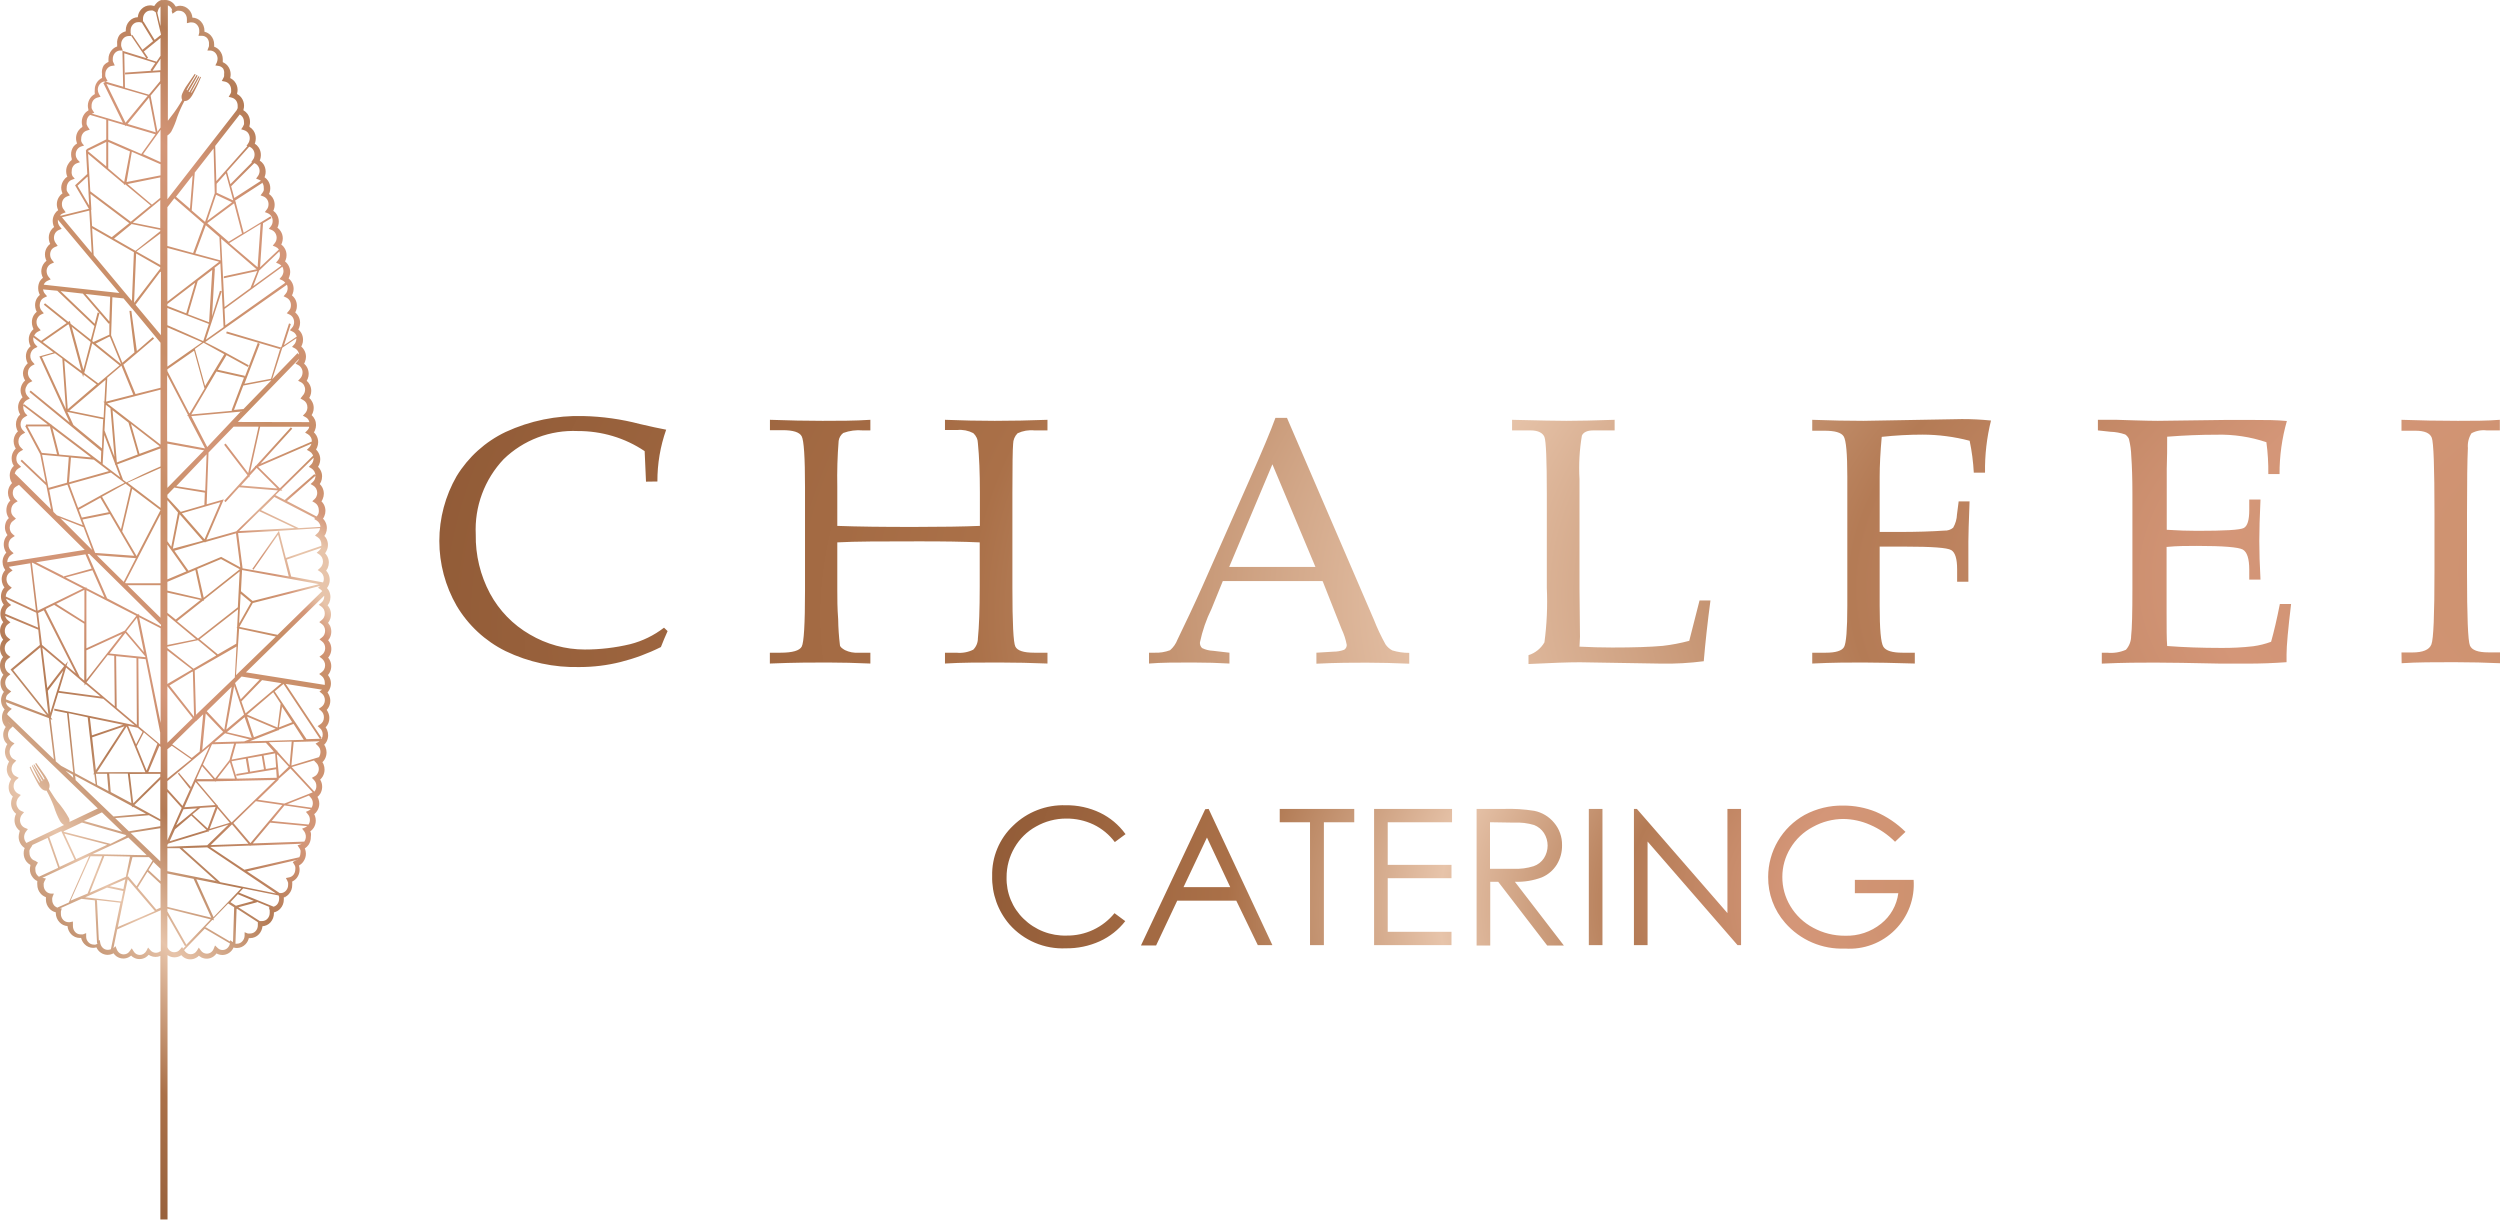 <?xml version="1.0" encoding="UTF-8"?> <svg xmlns="http://www.w3.org/2000/svg" width="1904" height="929" viewBox="0 0 1904 929" fill="none"> <path fill-rule="evenodd" clip-rule="evenodd" d="M131.239 8.013C131.005 7.117 130.569 6.286 129.964 5.584C129.383 4.921 128.656 4.402 127.84 4.067V4.067V91.965L132.696 85.591C135.61 81.645 137.795 77.639 138.766 76.243C138.432 75.477 138.26 74.65 138.26 73.815C138.26 72.979 138.432 72.153 138.766 71.387C139.507 69.643 140.38 67.959 141.377 66.348L148.297 56.332L149.025 56.757C147.811 59.003 143.44 65.559 142.105 68.473C142.105 68.473 142.409 68.776 142.53 68.898L149.754 57.061C149.754 57.061 150.239 57.061 150.361 57.486C150.482 57.911 149.693 58.882 148.843 60.521L143.562 69.869C143.926 69.869 143.865 69.869 144.23 70.173L151.15 58.032L151.817 58.457L145.322 70.597C145.322 70.597 145.686 70.597 145.869 70.597C148.358 66.712 150.569 62.655 152.485 58.457L153.032 58.821C151.551 62.492 149.869 66.079 147.993 69.566C145.869 74.179 143.38 77.275 140.466 76.911C138.357 80.821 136.531 84.879 135.003 89.051C133.87 92.872 132.365 96.572 130.511 100.099C129.731 101.336 128.696 102.391 127.476 103.195V151.758L180.287 83.891C180.59 83.395 180.835 82.866 181.015 82.313C181.078 81.688 181.078 81.057 181.015 80.431C181.012 79.016 180.566 77.636 179.741 76.486C178.928 75.447 177.798 74.701 176.523 74.361L174.156 73.754L175.37 71.69C175.68 71.184 175.906 70.63 176.038 70.051C176.105 69.466 176.105 68.876 176.038 68.291C176.021 66.849 175.554 65.448 174.702 64.284C173.879 63.201 172.694 62.447 171.364 62.16L168.936 61.674L170.089 59.489C170.364 59.015 170.568 58.504 170.696 57.971C170.762 57.427 170.762 56.877 170.696 56.332C170.907 54.933 170.651 53.504 169.968 52.265C169.109 51.143 167.845 50.403 166.447 50.201L164.019 49.837L165.111 47.652C165.484 46.724 165.689 45.737 165.718 44.738C165.713 43.161 165.154 41.636 164.14 40.428C163.181 39.322 161.834 38.626 160.377 38.486H157.948L158.798 36.179C158.991 35.799 159.114 35.388 159.162 34.965C159.198 34.541 159.198 34.114 159.162 33.69C159.329 32.038 158.851 30.384 157.827 29.077C157.324 28.509 156.708 28.053 156.018 27.74C155.327 27.426 154.579 27.261 153.821 27.256H151.15L151.757 24.949V24.281C151.789 23.958 151.789 23.633 151.757 23.31C151.776 21.67 151.168 20.085 150.057 18.878C149.559 18.305 148.944 17.845 148.253 17.531C147.561 17.216 146.81 17.055 146.051 17.057H144.837L142.348 17.664V15.115C142.378 14.893 142.378 14.669 142.348 14.447C142.36 12.779 141.729 11.171 140.587 9.955C140.077 9.401 139.458 8.959 138.768 8.656C138.079 8.353 137.334 8.196 136.581 8.195C136.038 8.106 135.485 8.106 134.942 8.195C134.409 8.36 133.914 8.628 133.485 8.984L131.361 10.441L130.632 7.952L131.239 8.013ZM33.447 593.615C33.447 593.615 33.872 593.615 33.933 593.19C32.537 590.277 27.863 583.781 26.831 581.596L27.559 581.11L34.601 591.066C35.644 592.638 36.538 594.305 37.272 596.043C37.606 596.809 37.778 597.636 37.778 598.472C37.778 599.307 37.606 600.134 37.272 600.9C38.303 602.296 40.55 606.302 43.342 610.127C46.902 614.136 49.997 618.534 52.569 623.238C52.935 624.099 53.061 625.043 52.933 625.97L74.482 615.711L9.713 553.248L8.195 554.644C7.506 555.215 6.965 555.944 6.617 556.769C6.25 557.632 6.064 558.562 6.07 559.5C6.072 560.601 6.343 561.685 6.859 562.657C7.369 563.588 8.098 564.38 8.984 564.963L11.048 566.177L9.288 567.816C8.657 568.434 8.156 569.171 7.812 569.983C7.468 570.796 7.289 571.669 7.284 572.551C7.279 573.699 7.571 574.829 8.134 575.829C8.63 576.79 9.387 577.59 10.319 578.136L12.383 579.289L10.684 580.989C10.064 581.559 9.586 582.266 9.288 583.053C8.964 583.885 8.8 584.77 8.802 585.663C8.787 586.812 9.081 587.944 9.652 588.941C10.205 589.963 11.08 590.774 12.141 591.248L14.265 592.401L12.141 594.101C11.593 594.717 11.142 595.413 10.805 596.165C10.541 596.969 10.398 597.808 10.38 598.654C10.341 599.852 10.658 601.035 11.291 602.053C11.868 603.034 12.709 603.834 13.719 604.36L15.844 605.452L14.265 607.213C13.701 607.77 13.284 608.458 13.051 609.216C12.599 610.186 12.411 611.259 12.507 612.325C12.603 613.391 12.979 614.412 13.598 615.286C14.18 616.307 15.073 617.115 16.147 617.593L18.332 618.564L16.754 620.385C16.263 620.953 15.891 621.614 15.661 622.328C15.398 623.069 15.255 623.848 15.236 624.635C15.243 625.901 15.6 627.14 16.268 628.216C16.927 629.242 17.878 630.046 19 630.523L21.246 631.433L19.789 633.315C19.352 633.886 19.004 634.521 18.757 635.197C18.39 636.197 18.27 637.272 18.408 638.329C18.545 639.386 18.936 640.394 19.546 641.267L20.093 641.996L48.744 628.337C47.501 627.588 46.459 626.546 45.709 625.302C43.795 621.809 42.249 618.127 41.096 614.315C39.499 610.142 37.612 606.085 35.45 602.174C32.537 602.539 29.987 599.443 27.802 594.89C26.709 592.826 23.31 586.392 22.581 584.267L23.189 583.842C25.144 588.044 27.396 592.101 29.927 595.983C29.927 595.983 30.351 595.983 30.534 595.983L24.281 583.174L24.706 582.749L31.808 594.89C32.233 594.89 31.808 594.89 32.476 594.89L27.073 585.602C26.163 584.024 25.981 583.356 25.556 582.628C25.131 581.9 25.92 582.628 26.102 582.203L33.447 593.919V593.615ZM175.492 140.224L172.881 130.754L189.817 111.693C190.998 112.123 192.016 112.907 192.731 113.939C193.492 115.046 193.895 116.36 193.884 117.703C193.877 118.402 193.775 119.096 193.581 119.767C193.414 120.415 193.103 121.017 192.67 121.527L191.335 123.531H192.003L175.492 140.224ZM193.702 124.259C194.882 124.661 195.888 125.453 196.555 126.505C197.315 127.59 197.718 128.884 197.709 130.208C197.717 130.913 197.594 131.613 197.344 132.272C197.165 132.933 196.855 133.552 196.434 134.093L195.038 136.035L197.284 136.885C197.794 137.101 198.282 137.365 198.741 137.674L178.466 150.786L176.038 141.863L193.642 124.259H193.702ZM199.773 138.767V139.192C200.53 140.274 200.914 141.575 200.865 142.895C200.958 143.6 200.958 144.314 200.865 145.019C200.64 145.674 200.312 146.289 199.894 146.841L198.437 148.783L200.683 149.633C201.827 150.1 202.801 150.904 203.475 151.94C204.177 153.023 204.536 154.292 204.507 155.582C204.5 156.3 204.398 157.015 204.204 157.706C203.974 158.39 203.625 159.027 203.172 159.588L201.715 161.531L203.9 162.381C205.022 162.858 205.974 163.662 206.632 164.687C207.318 165.755 207.677 167 207.664 168.269C207.666 169.032 207.543 169.791 207.3 170.515C207.053 171.191 206.705 171.825 206.268 172.397L204.75 174.278L206.996 175.189C208.095 175.676 209.025 176.479 209.667 177.496C210.335 178.571 210.692 179.811 210.699 181.077C210.676 181.819 210.554 182.554 210.335 183.262C210.081 183.966 209.712 184.623 209.242 185.205L207.725 187.087L209.91 187.997C210.904 188.431 211.763 189.122 212.399 190L198.073 203.537L200.319 169.968L206.753 166.083L206.025 164.809L185.568 177.314L179.498 154.064L179.923 153.761H179.376L179.073 152.729L199.955 139.192L199.773 138.767ZM184.354 177.981L178.284 154.853L157.827 169.968L174.156 184.112L184.536 177.738L184.354 177.981ZM177.434 152.547L164.99 146.78V139.981L172.031 132.09L177.616 152.547H177.434ZM164.747 137.857L163.897 111.147L182.594 87.169C183.384 87.6 184.068 88.202 184.597 88.93C185.404 90.063 185.829 91.424 185.811 92.815C185.904 93.459 185.904 94.113 185.811 94.757C185.61 95.351 185.345 95.921 185.022 96.457L183.686 98.46L185.993 99.189C187.21 99.579 188.272 100.344 189.028 101.374C189.631 102.251 190.021 103.255 190.169 104.309C190.316 105.362 190.217 106.436 189.878 107.444C189.682 108.069 189.396 108.662 189.028 109.205L187.693 111.208H188.482L164.808 137.857H164.747ZM148.479 131.24L162.683 113.029L163.533 147.205L156.188 168.997L145.99 160.256L148.357 131.24H148.479ZM144.776 159.042L134.032 149.815L146.718 133.547L144.655 159.285L144.776 159.042ZM127.476 157.828L132.757 151.029L155.278 170.515L147.083 192.732L127.476 187.33V157.828ZM157.827 168.329L164.565 148.358L176.706 154.064L157.827 168.208V168.329ZM148.722 193.096L156.734 171.547L167.115 180.531L167.964 198.317L148.722 193.096ZM127.476 188.847V229.7L166.932 199.349L127.476 188.847ZM163.169 204.144L167.843 200.563L170.271 249.125L156.734 258.777L168.875 221.87L167.539 221.445L161.469 240.93L163.654 204.509L163.169 204.144ZM159.223 245.422L143.198 239.352L150.603 213.978L161.651 205.54L159.223 245.604V245.422ZM141.862 238.624L127.476 232.978V231.521L148.661 215.314L141.862 238.624ZM127.476 234.557V247.668C138.766 252.525 146.961 256.228 154.792 259.809L159.041 246.697L127.476 234.557ZM174.763 185.326L196.191 203.537L198.498 170.515L174.763 185.023V185.326ZM197.466 205.783L192.852 217.924L214.28 202.323C213.735 201.772 213.099 201.32 212.399 200.988L210.213 200.016L211.731 198.195C212.198 197.611 212.567 196.955 212.824 196.253C213.073 195.51 213.196 194.73 213.188 193.946C213.2 193.098 213.056 192.254 212.763 191.457L197.709 205.783H197.466ZM195.281 204.933L168.389 181.684L171 233.828L190.728 219.381L195.948 206.39L170.453 211.914V210.457L195.827 204.994L195.281 204.933ZM171 235.285L171.607 247.79L217.255 215.374C216.671 214.573 215.9 213.927 215.009 213.493L212.824 212.521L214.402 210.7C214.883 210.103 215.253 209.425 215.495 208.697C215.763 207.978 215.907 207.218 215.919 206.451C215.928 205.284 215.635 204.134 215.07 203.112L171 235.285V235.285ZM225.632 257.684L215.009 264.847L207.3 288.825L226.603 268.914L227.817 270.068C227.7 269.19 227.411 268.345 226.967 267.579C226.39 266.598 225.549 265.798 224.539 265.272L222.415 264.18L223.993 262.419C224.557 261.862 224.974 261.174 225.207 260.416C225.526 259.667 225.691 258.862 225.693 258.049V257.684H225.632ZM213.491 265.272L206.389 288.461L186.175 292.285L197.83 261.934L196.373 261.023L186.418 287.065V286.215L165.84 281.601L172.517 270.493L188.785 279.477L189.453 278.202C175.37 270.432 166.022 265.333 156.249 260.537L218.53 216.831C218.897 217.695 219.083 218.625 219.076 219.563C219.058 220.349 218.914 221.128 218.651 221.87C218.4 222.587 218.008 223.248 217.498 223.812L215.98 225.633L218.105 226.665C219.159 227.172 220.044 227.973 220.654 228.972C221.273 230.018 221.588 231.216 221.565 232.432C221.572 233.236 221.449 234.035 221.201 234.799C220.905 235.509 220.495 236.165 219.987 236.742L218.408 238.563L220.594 239.595C221.626 240.112 222.489 240.912 223.082 241.902C223.674 242.937 223.987 244.108 223.993 245.301C224.011 246.13 223.866 246.955 223.568 247.729C223.282 248.462 222.871 249.14 222.354 249.732L220.776 251.493L222.9 252.585C223.922 253.065 224.771 253.85 225.328 254.831C225.636 255.295 225.862 255.809 225.996 256.349L216.284 262.905L221.504 246.758L220.108 246.333L214.341 264.18L213.734 264.605L172.699 252.464L172.274 253.86L213.673 266.001V265.272H213.491ZM206.753 289.554L185.325 293.621L178.223 312.196L185.447 311.528L206.753 289.554V289.554ZM176.402 312.378L185.811 287.611L164.869 282.937L145.686 315.656L176.766 312.864L176.402 312.378ZM183.626 313.167L157.827 340.483L145.686 316.931L184.172 313.41L183.626 313.167ZM143.562 316.809H142.591L143.137 315.959L127.294 285.608V336.174L156.188 341.515L143.44 317.234L143.562 316.809ZM144.048 314.563L127.476 282.633V281.237L147.811 267.093L155.763 295.927L144.472 314.806L144.048 314.563ZM156.188 294.046L170.817 269.764L155.035 261.023L148.418 265.758L156.188 293.985V294.046ZM127.476 249.247L153.942 260.659L127.476 279.234V248.882V249.247ZM183.201 369.742L211.185 372.049L195.523 356.327L190.06 362.397V363.672L189.635 363.126L183.565 369.742H183.201ZM194.249 355.356L190.485 359.484L198.134 325.004H235.405C235.439 325.225 235.439 325.451 235.405 325.672C235.107 326.477 234.63 327.204 234.009 327.796L232.37 329.496L234.434 330.65C235.376 331.202 236.152 331.999 236.68 332.956C237.251 333.953 237.544 335.085 237.53 336.234L198.316 353.231L222.597 326.461L221.504 325.49L195.038 354.627L194.188 354.991L194.249 355.356ZM237.105 337.934C237.105 337.934 237.105 338.541 236.801 338.844C236.503 339.632 236.025 340.339 235.405 340.908L233.705 342.608L235.769 343.761C236.712 344.314 237.488 345.111 238.015 346.068C238.193 346.375 238.336 346.701 238.44 347.039L213.127 371.928L196.555 355.538L237.105 337.934V337.934ZM214.159 372.899L238.804 348.618C238.837 348.819 238.837 349.024 238.804 349.225C238.809 350.104 238.623 350.974 238.258 351.774C237.975 352.587 237.495 353.316 236.862 353.899L235.162 355.538L237.226 356.752C238.13 357.334 238.879 358.125 239.411 359.059C239.921 359.99 240.192 361.032 240.201 362.094L239.411 361.122L216.83 380.79L209.728 377.087L213.309 373.567H215.009L214.098 372.656L214.159 372.899ZM211.488 373.506L182.108 371.078L171.789 382.429L170.757 381.458L188.482 361.912L170.696 338.723L171.849 337.812L189.028 360.273L196.92 324.943H177.92L158.798 344.672L157.402 384.068L170.453 380.305L157.22 411.081L179.983 404.647L211.731 373.506H211.488ZM181.137 321.362L227.878 273.164C227.607 273.904 227.195 274.584 226.664 275.167L225.025 276.927L227.149 278.02C228.137 278.555 228.956 279.354 229.517 280.327C230.149 281.345 230.466 282.528 230.427 283.726C230.424 284.559 230.259 285.384 229.942 286.154C229.66 286.921 229.226 287.623 228.667 288.218L227.028 289.978L229.153 291.071C230.14 291.606 230.959 292.405 231.52 293.378C232.09 294.397 232.384 295.548 232.37 296.717C232.361 297.569 232.197 298.412 231.884 299.205C231.595 299.95 231.162 300.631 230.61 301.209L228.849 303.515L230.913 304.669C231.892 305.187 232.711 305.964 233.28 306.915C233.846 307.936 234.138 309.086 234.13 310.253C234.133 311.107 233.968 311.952 233.645 312.742C233.352 313.536 232.897 314.259 232.309 314.867L230.67 316.566L232.734 317.72C233.711 318.22 234.515 319.002 235.041 319.966C235.305 320.445 235.509 320.954 235.648 321.483L181.137 321.362ZM155.399 342.972L127.476 337.873V371.563L155.399 342.972ZM155.885 384.493L137.674 389.835L127.476 378.787V376.784L132.757 371.321L156.006 375.206L155.642 384.493H155.885ZM156.309 373.749L134.214 370.289L157.341 346.007L156.309 373.567V373.749ZM127.476 380.972V412.234L130.45 416.423L135.549 390.321L127.476 380.972ZM131.603 418.062L136.824 391.656L154.428 411.81L131.664 417.88L131.603 418.062ZM156.492 412.781L179.741 406.225L183.019 432.084L168.45 424.132L143.501 434.634L132.818 419.458L155.702 412.781L156.188 413.327L156.492 412.599V412.781ZM167.904 382.429L155.763 410.717L138.463 390.928L167.904 382.429ZM217.801 424.921L244.753 415.695V416.119C244.816 415.595 244.816 415.065 244.753 414.541C244.752 413.44 244.481 412.357 243.964 411.385C243.479 410.472 242.768 409.699 241.9 409.139L239.897 407.864L241.657 406.225C242.346 405.653 242.887 404.925 243.236 404.1C243.489 403.5 243.653 402.866 243.721 402.218L212.459 404.282L217.801 425.225V424.921ZM244.51 417.334C244.147 418.115 243.631 418.817 242.993 419.397L241.172 420.976L243.175 422.25C244.015 422.868 244.718 423.654 245.239 424.557C245.707 425.523 245.955 426.58 245.967 427.653C245.968 428.597 245.761 429.53 245.36 430.385C245.005 431.222 244.465 431.969 243.782 432.57L241.961 434.148L243.903 435.484C244.749 436.052 245.438 436.825 245.907 437.73C246.402 438.685 246.653 439.749 246.635 440.826C246.648 441.771 246.44 442.706 246.028 443.557V443.557L221.747 439.065L218.408 426.196L244.753 417.151L244.51 417.334ZM191.881 433.056L193.035 433.905L211.792 407.135L219.926 439.005L184.658 432.813V432.084L181.319 405.982L212.459 404.282L192.124 433.359L191.881 433.056ZM240.443 362.215L218.53 381.579L241.111 393.356C241.712 392.747 242.186 392.024 242.507 391.231C242.816 390.356 242.92 389.421 242.811 388.5C242.817 387.378 242.546 386.273 242.022 385.282C241.528 384.341 240.795 383.545 239.897 382.976L237.833 381.762L239.594 380.123C240.245 379.544 240.745 378.814 241.05 377.998C241.424 377.179 241.61 376.288 241.597 375.388C241.603 374.267 241.332 373.161 240.808 372.17C240.297 371.221 239.543 370.425 238.622 369.864L236.558 368.65L238.319 367.011C238.951 366.415 239.448 365.69 239.776 364.886C240.088 364.093 240.253 363.25 240.261 362.397L240.443 362.215ZM239.958 394.57L208.939 378.484L198.741 388.5L227.453 402.218L244.086 401.308C244.039 400.433 243.79 399.581 243.357 398.819C242.88 397.885 242.169 397.09 241.293 396.512L239.229 395.238L239.958 394.631V394.57ZM224.6 402.158L182.108 404.464L197.527 389.349L224.6 402.158ZM127.476 414.723L141.923 435.18L127.476 441.251V414.723ZM108.719 37.757L116.61 31.323L107.99 17.239L106.412 16.875H105.198C104.44 16.881 103.691 17.046 103.001 17.359C102.311 17.673 101.694 18.129 101.191 18.696C100.081 19.903 99.473 21.488 99.492 23.128C99.46 23.451 99.46 23.776 99.492 24.099V25.07L100.099 27.134L100.827 26.648L108.476 37.879L108.719 37.757ZM117.763 30.351L109.265 16.39H108.901V14.751V14.265C108.889 12.597 109.519 10.989 110.661 9.773C111.171 9.219 111.791 8.777 112.48 8.474C113.17 8.171 113.914 8.014 114.667 8.013C115.21 7.92 115.764 7.92 116.306 8.013C116.853 8.189 117.366 8.456 117.824 8.802L118.613 9.348L122.559 26.041V26.527L117.763 30.351ZM119.827 9.652L122.255 19.971V4.917L121.709 5.524C121.012 6.224 120.527 7.108 120.313 8.073L119.827 9.712V9.652ZM122.255 28.53V42.492L119.22 46.984L111.754 44.677L112.786 43.949L109.568 39.214L122.255 28.895V28.53ZM111.45 44.313L93.239 38.668L93.786 66.045L80.249 62.099L81.949 61.735L80.795 59.55C80.546 59.064 80.343 58.556 80.188 58.032C80.122 57.488 80.122 56.937 80.188 56.393C80.177 54.889 80.692 53.429 81.645 52.265C82.472 51.196 83.658 50.463 84.984 50.201L87.412 49.837L86.38 47.652C86.138 47.218 85.973 46.746 85.894 46.256C85.831 45.752 85.831 45.242 85.894 44.738C85.9 43.161 86.458 41.636 87.473 40.428C88.387 39.362 89.662 38.67 91.054 38.486H93.543L92.632 36.179C92.44 35.799 92.316 35.388 92.268 34.965C92.232 34.541 92.232 34.114 92.268 33.69C92.249 32.05 92.857 30.465 93.968 29.259C94.477 28.683 95.103 28.223 95.805 27.909C96.506 27.595 97.266 27.434 98.035 27.438H100.038L111.45 44.313ZM114.667 53.297L118.31 47.955L94.635 40.61L95.182 66.773L113.393 72.115L122.012 61.735V54.936L95.243 56.697V55.3L115.335 53.904L114.425 53.297H114.667ZM122.255 44.738L116.185 53.904L122.255 53.479V44.738V44.738ZM118.613 100.888L113.514 74.3L97.124 94.393L118.917 100.888H118.613ZM112.543 73.026L81.099 63.92L95.607 93.483L112.664 72.844L112.543 73.026ZM79.763 62.767V62.099H79.156C77.837 62.374 76.668 63.131 75.878 64.224C74.982 65.368 74.491 66.777 74.482 68.23C74.496 69.422 74.809 70.591 75.393 71.629L76.607 73.693L74.239 74.3C72.965 74.64 71.835 75.386 71.022 76.425C70.197 77.575 69.751 78.955 69.747 80.371C69.685 80.996 69.685 81.627 69.747 82.252C69.916 82.829 70.161 83.38 70.476 83.891L71.811 85.955L69.869 86.502L93.604 93.543L78.671 63.192L79.338 62.888L79.763 62.767ZM114.667 72.844L122.255 63.677V97.125L119.949 100.342L114.667 72.844ZM95.789 95.607L118.37 102.285L107.626 117.278L82.434 106.352V91.662L95.182 95.425L95.546 96.153L95.91 95.607H95.789ZM80.917 91.054V106.169L65.802 113.697L66.166 114.304H65.438L66.469 132.515L57.182 141.134L67.683 159.042L46.316 164.323L45.831 163.898C46.385 163.33 47.044 162.877 47.773 162.563L50.019 161.713L48.562 159.588C48.102 159.078 47.751 158.479 47.53 157.828C47.283 157.147 47.16 156.427 47.166 155.703C47.076 154.416 47.398 153.134 48.085 152.043C48.773 150.951 49.791 150.107 50.99 149.633L53.236 148.783L51.779 146.841C51.362 146.289 51.034 145.674 50.808 145.019C50.715 144.314 50.715 143.6 50.808 142.895C50.807 141.581 51.187 140.295 51.901 139.192C52.547 138.17 53.505 137.383 54.633 136.946L56.939 136.096L55.239 134.154C54.946 133.581 54.742 132.967 54.633 132.333C54.506 131.65 54.506 130.951 54.633 130.269C54.584 128.948 54.968 127.648 55.725 126.566C56.406 125.526 57.408 124.738 58.578 124.32L60.885 123.531L58.882 121.406C58.519 120.852 58.213 120.262 57.971 119.646C57.777 118.975 57.675 118.28 57.668 117.582C57.657 116.239 58.06 114.925 58.821 113.818C59.536 112.786 60.554 112.001 61.735 111.572L64.041 110.844L62.706 109.265C62.339 108.723 62.052 108.13 61.856 107.505C61.759 106.841 61.759 106.166 61.856 105.502C61.847 104.131 62.272 102.792 63.07 101.677C63.789 100.636 64.836 99.867 66.045 99.492L68.351 98.764L66.773 96.457C66.449 95.921 66.185 95.351 65.984 94.757C65.891 94.113 65.891 93.459 65.984 92.815C65.966 91.424 66.391 90.063 67.198 88.93C67.602 88.386 68.095 87.915 68.655 87.534L81.22 91.237L80.917 91.054ZM122.255 99.189V123.47L108.961 117.4L122.255 98.885V99.189ZM122.255 125.109L100.402 115.578L96.396 138.646L122.255 133.547V125.291V125.109ZM99.006 115.336L82.434 108.112V128.265L94.575 138.585L99.006 115.336ZM80.795 108.173L66.773 114.971L80.917 126.687V107.808L80.795 108.173ZM122.073 135.246V150.665L115.699 155.885L97.124 140.163L122.255 135.064L122.073 135.246ZM95.121 140.71H94.393V140.103L67.076 117.157L68.776 145.687L99.613 168.876L114.728 156.432L95.303 140.285L95.121 140.71ZM66.469 134.639L59.064 141.438L67.926 156.553L66.773 134.7L66.469 134.639ZM69.383 159.285L69.747 159.952H69.383L70.112 172.093L85.105 180.652L98.46 169.968L68.898 147.69L69.565 159.224L69.383 159.285ZM67.987 160.377L47.166 165.476L69.869 192.671L67.987 160.377ZM122.073 152.304L101.131 169.544L122.073 173.793V152.365V152.304ZM99.735 170.515L122.073 175.068V176.039L103.195 191.032L86.866 181.684L100.159 170.758L99.735 170.515ZM122.073 177.86L103.862 191.518L122.073 201.777V178.103V177.86ZM122.073 206.937L103.195 232.068L122.559 255.256V207.179L122.073 206.937ZM100.463 234.739L122.255 261.023V295.32L103.195 300.116L93.968 277.716L117.338 257.867L116.367 256.774L104.227 267.336L100.038 236.742H98.581L102.405 268.368L93.179 276.26L84.62 255.378L85.591 226.362L94.089 227.272L100.463 234.86V235.285V234.739ZM100.463 229.215L71.326 194.31L70.172 173.853L101.981 192.064L100.463 229.215ZM122.012 203.477V204.569L102.102 230.672L103.68 193.036L122.255 203.659L122.012 203.477ZM83.284 256.349L72.843 261.691L92.268 277.352L83.77 256.652L83.284 256.349ZM71.144 260.477L83.284 254.892V246.151L82.799 246.576L63.131 223.63L46.134 221.687L72.115 246.576L74.361 238.017L75.757 238.381L70.233 259.748L71.144 260.477V260.477ZM83.284 244.997L83.891 225.997L65.195 223.873L83.406 244.997H83.284ZM71.69 248.154L43.645 221.445L32.779 220.413C32.843 220.911 32.965 221.4 33.144 221.87C33.395 222.587 33.787 223.248 34.297 223.812L35.875 225.633L33.69 226.665C32.636 227.172 31.75 227.973 31.14 228.972C30.549 230.03 30.236 231.22 30.23 232.432C30.212 233.242 30.357 234.046 30.655 234.799C30.906 235.517 31.298 236.178 31.808 236.742L33.386 238.563L31.201 239.595C30.192 240.121 29.35 240.92 28.773 241.902C28.119 242.913 27.781 244.097 27.802 245.301C27.814 246.128 27.958 246.947 28.227 247.729C28.536 248.45 28.944 249.125 29.441 249.732L31.019 251.493L28.895 252.585C27.893 253.095 27.052 253.872 26.466 254.831C26.194 255.293 25.971 255.781 25.799 256.288L26.224 255.742L31.323 259.566L50.748 246.029L33.386 232.068L34.297 230.975L52.022 245.18L53.176 244.39L53.783 246.576L69.14 258.716L71.933 248.154H71.69ZM91.054 278.263L70.233 261.509L64.163 284.03L74.786 291.982L91.054 278.263ZM69.019 260.537L63.495 281.541L54.633 248.882L69.019 260.416V260.537ZM52.508 247.426L62.038 282.512L32.537 260.477L51.962 247.001L52.508 247.426ZM90.872 223.144L33.326 216.831C33.41 216.553 33.533 216.287 33.69 216.042C34.348 215.016 35.3 214.213 36.422 213.735L38.607 212.764L37.089 210.943C36.59 210.348 36.2 209.67 35.936 208.94C35.667 208.221 35.524 207.461 35.511 206.694C35.448 205.455 35.766 204.226 36.422 203.173C37.032 202.175 37.917 201.373 38.971 200.866L41.157 199.895L39.639 198.074C39.194 197.475 38.827 196.823 38.546 196.131C38.297 195.388 38.174 194.609 38.182 193.825C38.179 192.585 38.514 191.367 39.153 190.304C39.806 189.364 40.711 188.627 41.764 188.179L43.949 187.269L42.492 185.205C42.042 184.62 41.693 183.963 41.46 183.262C41.206 182.562 41.082 181.822 41.096 181.077C41.084 179.817 41.42 178.578 42.067 177.496C42.709 176.479 43.639 175.676 44.738 175.189L46.984 174.278L45.466 172.397C45.029 171.825 44.681 171.191 44.434 170.515C44.191 169.791 44.068 169.032 44.07 168.269C44.07 168.269 44.07 167.601 44.07 167.298L91.054 223.326L90.872 223.144ZM63.738 285.304L73.632 292.71L51.597 311.649L48.987 274.56L62.645 284.758L63.313 287.186L63.738 285.304ZM92.572 278.445L81.706 287.672L80.795 305.883L101.495 300.541L92.572 278.748V278.445ZM80.431 289.007L79.521 305.943H78.61L79.46 306.611L78.913 318.084L52.811 312.742L80.431 289.25V289.007ZM78.792 319.359L51.294 313.713L55.907 323.669L77.639 341.515L78.124 327.796L78.549 319.723L78.792 319.359ZM50.201 312.014L47.47 273.164L41.885 269.036L31.93 271.889L50.141 311.467L50.201 312.014ZM40.732 268.429L29.987 271.464L53.054 321.726L23.371 297.445L22.46 298.538L77.093 343.519L76.789 352.078L39.153 323.487V323.183H38.789L18.211 307.764L17.482 308.736C17.619 308.072 17.865 307.436 18.211 306.854C18.78 305.903 19.599 305.126 20.578 304.608L22.703 303.515L21.064 301.755C20.511 301.178 20.078 300.497 19.789 299.752C19.498 299.016 19.334 298.236 19.303 297.445C19.277 296.267 19.593 295.107 20.214 294.106C20.667 292.97 21.476 292.011 22.521 291.375L24.645 290.282L23.006 288.522C22.457 287.919 22.024 287.219 21.732 286.458C21.414 285.687 21.249 284.863 21.246 284.03C21.252 282.837 21.565 281.666 22.157 280.63C22.692 279.768 23.419 279.041 24.281 278.506L26.406 277.413L24.828 275.653C24.275 275.075 23.842 274.394 23.553 273.649C23.165 272.667 23.008 271.61 23.092 270.558C23.176 269.506 23.5 268.487 24.038 267.579C24.599 266.606 25.418 265.807 26.406 265.272L28.591 264.18L26.952 262.419C26.409 261.846 25.995 261.163 25.738 260.416C25.44 259.663 25.295 258.858 25.313 258.049C25.281 257.665 25.281 257.279 25.313 256.895L40.428 268.186L40.732 268.429ZM99.795 323.062L106.23 345.643L121.709 339.937L99.795 322.94V323.062ZM104.894 346.129L88.99 352.199L85.712 312.439L97.853 321.848L104.894 346.129ZM87.169 347.889L84.134 310.982L80.613 308.311L79.581 327.796L87.169 347.95V347.889ZM122.255 296.777L81.585 307.218L122.255 338.602V296.656V296.777ZM122.255 341.273V355.234C111.754 359.787 104.044 363.49 96.335 367.375L93.725 365.432L89.294 353.656L122.255 341.515V341.273ZM87.897 353.899L91.54 363.551L78.185 353.413L79.399 331.317L87.594 353.11V353.96L87.897 353.899ZM83.648 391.474L62.827 395.663L72.479 421.097L102.223 423.282L83.648 391.474V391.474ZM62.342 394.266L60.035 388.196L76.425 379.091L82.859 390.078L62.342 394.206V394.266ZM100.827 372.413L122.255 388.5L104.044 423.525L93.057 404.768L100.706 372.231L100.827 372.413ZM92.147 403.129L77.7 378.301L95.607 368.346L99.552 371.321L92.147 403.008V403.129ZM59.549 386.8C74.543 378.423 84.377 372.96 94.878 367.739L84.498 359.908L52.751 368.771L59.549 386.982V386.8ZM122.255 356.448L97.124 367.618L122.316 386.8V356.448H122.255ZM54.025 348.436L52.569 367.314L82.92 358.816L71.447 350.075L54.025 348.436ZM103.559 424.921L94.211 443.132L73.754 422.918L103.559 425.104V424.921ZM70.172 418.851L45.891 394.57L63.677 401.551L70.172 418.851V418.851ZM63.07 400.033L43.342 392.445L40.671 389.835L37.454 373.02L51.355 369.135L63.07 400.155V400.033ZM50.93 367.618L52.386 348.193L32.051 346.372L36.422 368.953L36.907 371.563L50.869 367.678L50.93 367.618ZM43.463 346.007L38 324.761H21.003L31.808 344.915L43.463 346.007ZM19.789 324.094L19.182 324.458L30.655 346.007L34.843 367.375L16.633 350.075L15.661 351.106L35.268 369.682L38.85 387.893L11.23 360.576C11.396 360.056 11.598 359.549 11.837 359.059C12.364 358.102 13.14 357.305 14.083 356.752L16.086 355.538L14.387 353.899C13.792 353.403 13.315 352.781 12.99 352.078C12.626 351.277 12.439 350.408 12.444 349.528C12.394 348.298 12.689 347.079 13.294 346.007C13.821 345.05 14.597 344.253 15.54 343.701L17.604 342.547L15.904 340.848C15.301 340.264 14.826 339.561 14.508 338.784C14.19 337.971 14.025 337.107 14.022 336.234C14.008 335.085 14.301 333.953 14.872 332.956C15.4 331.999 16.176 331.202 17.118 330.65L19.182 329.496L17.543 327.796C16.922 327.204 16.445 326.477 16.147 325.672C15.823 324.882 15.658 324.037 15.661 323.183C15.653 322.016 15.946 320.866 16.511 319.844C17.064 318.902 17.861 318.126 18.818 317.598L20.882 316.445L19.243 314.745C18.787 314.119 18.438 313.422 18.211 312.681C17.887 311.892 17.722 311.046 17.725 310.193C17.692 309.789 17.692 309.383 17.725 308.979L36.422 323.304H19.789V324.033V324.094ZM39.76 325.854L69.383 348.375L45.102 346.19L39.882 325.854H39.76ZM122.255 445.682H97.124L122.195 470.449V445.682H122.255ZM122.255 391.717V444.225H95.728L95.303 443.8L122.255 391.656V391.717ZM34.722 463.832L60.703 515.43L64.163 518.343V475.001L41.278 460.676L34.722 463.832ZM58.032 513.062L50.687 506.992L51.719 503.593L49.776 506.203L31.99 491.149L29.016 466.867L33.386 464.803L58.032 513.366V513.062ZM42.795 459.886L64.284 449.203V473.484L42.795 459.886ZM110.479 499.708L95.485 482.043L83.345 497.704L110.661 500.497V499.708H110.479ZM93.118 482.771L65.802 517.797V495.276L93.118 482.771V482.771ZM65.802 493.698V449.506L103.862 468.992L95.061 480.283L65.862 493.698H65.802ZM96.153 480.829L104.287 470.449L109.629 496.733L96.153 480.829V480.829ZM88.444 499.708L103.923 501.286L104.227 552.034L88.869 539.104L88.444 499.708V499.708ZM87.412 537.89L65.862 519.679L82.009 498.918L86.987 499.465L87.412 537.768V537.89ZM110.661 502.014L105.38 501.468L105.683 553.248L122.012 566.967V557.922L110.904 502.014H110.661ZM4.371 454.302L27.377 464.985L23.067 428.989L6.738 431.659C7.017 432.115 7.365 432.525 7.77 432.874L9.591 434.452L7.649 435.787C6.803 436.356 6.114 437.128 5.645 438.033C5.15 438.989 4.899 440.053 4.917 441.129C4.924 442.072 5.131 443.003 5.524 443.861C5.889 444.726 6.45 445.495 7.163 446.107L8.984 447.624L7.042 449.203C6.218 449.779 5.551 450.551 5.099 451.449C4.611 452.385 4.361 453.428 4.371 454.484V454.302ZM28.652 465.046L24.281 428.624H24.888L63.192 448.231L28.834 465.046H28.652ZM65.073 447.503L65.802 447.139V447.867L79.521 454.909L70.415 434.33L49.958 439.794L65.013 447.503H65.073ZM104.773 467.839L81.585 455.698L66.773 421.886H67.987L122.619 475.851V477.065L105.926 468.506V467.292L105.319 468.081L104.773 467.839ZM105.987 470.085L122.316 478.462V550.638L105.926 470.085H105.987ZM65.255 520.954L76.607 530.484L44.92 526.235L50.323 508.388L64.406 520.529V522.046L65.255 521.014V520.954ZM27.62 466.624L29.016 477.976L3.946 467.414C3.944 466.365 4.171 465.329 4.613 464.378C5.091 463.498 5.754 462.732 6.556 462.132L8.498 460.797L6.677 459.279C5.963 458.679 5.384 457.934 4.978 457.094C4.803 456.75 4.68 456.382 4.613 456.001L27.559 466.624H27.62ZM29.137 479.554L30.351 491.209L8.013 509.906L35.754 544.749L4.431 532.609C4.438 531.685 4.645 530.774 5.038 529.938C5.473 529.22 6.052 528.6 6.738 528.117L8.559 526.599L6.617 525.203C5.793 524.627 5.126 523.855 4.674 522.957C4.213 522.01 3.964 520.974 3.946 519.922C3.932 518.93 4.161 517.951 4.613 517.069C4.931 516.276 5.43 515.569 6.07 515.005L7.952 513.487L6.07 512.091C5.365 511.497 4.805 510.749 4.431 509.906C3.938 508.993 3.688 507.969 3.703 506.931C3.648 505.858 3.878 504.79 4.371 503.835C4.786 503.036 5.366 502.333 6.07 501.772L7.952 500.315L6.07 498.918C5.291 498.327 4.667 497.557 4.249 496.672C3.807 495.765 3.579 494.768 3.582 493.759C3.58 492.73 3.808 491.714 4.249 490.784C4.675 489.922 5.299 489.173 6.07 488.599L7.952 487.142L6.07 485.625C5.291 485.033 4.667 484.263 4.249 483.378C3.857 482.478 3.65 481.508 3.642 480.525C3.632 479.496 3.861 478.478 4.31 477.551C4.703 476.686 5.309 475.934 6.07 475.366L7.952 473.97L6.07 472.452C5.321 471.871 4.718 471.123 4.31 470.267C4.132 469.876 3.99 469.469 3.885 469.053L29.137 479.554ZM48.016 438.64L27.438 428.26L65.073 422.19L69.808 433.056L48.016 439.126V438.64ZM5.524 428.078C5.534 426.971 5.826 425.884 6.374 424.921C6.842 424.016 7.531 423.244 8.377 422.675L10.38 421.34L8.62 419.762C7.937 419.161 7.397 418.414 7.042 417.576C6.659 416.739 6.473 415.826 6.495 414.905C6.478 413.81 6.728 412.726 7.224 411.749C7.709 410.837 8.42 410.064 9.288 409.503L11.291 408.228L9.53 406.71C8.842 406.139 8.3 405.41 7.952 404.586C7.608 403.737 7.422 402.831 7.406 401.915C7.399 400.813 7.671 399.728 8.195 398.758C8.668 397.802 9.406 397.002 10.319 396.452L12.141 394.995L10.38 393.417C9.719 392.809 9.201 392.063 8.863 391.231C8.533 390.361 8.409 389.426 8.498 388.5C8.492 387.378 8.763 386.273 9.288 385.282C9.797 384.351 10.526 383.559 11.412 382.976L13.476 381.762L11.716 380.123C11.084 379.527 10.587 378.802 10.259 377.998C9.885 377.179 9.699 376.288 9.713 375.388C9.706 374.267 9.977 373.161 10.502 372.17C11.068 371.377 11.818 370.731 12.687 370.289L14.447 369.257L64.527 418.79L5.585 428.199L5.524 428.078ZM127.476 449.81L153.517 455.88L148.782 434.088L127.476 443.132V449.81ZM150.178 433.298L155.156 455.273L182.594 433.541L168.329 425.771L150.421 433.298H150.178ZM155.278 456.851V457.519H154.488L134.821 473.12L150.786 486.292L181.137 462.497L182.533 435.18L154.974 457.033L155.278 456.851ZM152.849 456.851L133.849 471.845L127.476 466.746V451.327L152.849 456.973V456.851ZM184.354 434.148L183.504 450.295L192.367 457.701L242.932 444.893L184.354 434.148ZM127.476 468.628L149.329 486.839L127.476 491.209V468.628ZM152.06 486.839L181.319 464.014L180.591 477.369L180.226 478.097H180.591L179.923 490.238L165.9 498.372L152.06 486.96V486.839ZM164.565 498.979L150.786 487.567L127.476 492.484V493.577L147.386 509.299L164.565 499.283V498.979ZM127.476 495.398L146.294 509.906L127.476 520.893V495.398ZM127.476 522.411V565.692L146.718 546.874L127.476 522.593V522.411ZM149.025 544.628L178.83 515.976L180.105 492.423L148.297 510.634L149.268 544.689L149.025 544.628ZM149.025 549.545L154.731 544.021L152.06 572.369L145.99 577.286L131.118 566.906L148.661 549.727V549.302L149.025 549.545ZM146.536 511.423L129.054 522.046L147.811 545.903L146.901 511.727L146.536 511.423ZM192.549 459.279L243.843 446.228L242.204 447.624L244.146 448.96C244.628 449.3 245.057 449.709 245.421 450.174L211.367 483.5L182.29 477.43L192.549 459.219V459.279ZM210.092 484.775L179.741 514.216L182.108 478.765L210.335 484.835L210.092 484.775ZM182.108 474.819L183.261 452.238L191.153 458.794L182.108 474.819V474.819ZM170.817 555.858L157.463 541.653L176.463 523.078L170.817 555.858ZM178.162 522.046L185.872 544.264L172.335 555.676L178.405 522.046H178.162ZM127.476 570.609V593.008L145.686 578.257L130.875 567.938L127.476 570.609ZM178.891 520.286L183.99 515.248L197.83 517.494L183.322 532.609L179.134 520.468L178.891 520.286ZM187.268 512.091L246.939 453.695V454.059C246.971 455.045 246.763 456.024 246.332 456.912C245.941 457.762 245.359 458.509 244.632 459.097L242.811 460.615L244.753 461.95C245.556 462.55 246.218 463.316 246.696 464.196C247.138 465.147 247.366 466.183 247.363 467.231C247.396 468.218 247.188 469.197 246.756 470.085C246.348 470.94 245.745 471.689 244.996 472.27L243.175 473.787L245.057 475.184C245.871 475.754 246.52 476.528 246.939 477.43C247.387 478.356 247.616 479.374 247.606 480.404C247.598 481.386 247.392 482.357 246.999 483.257C246.602 484.154 245.974 484.929 245.178 485.503L243.296 486.96L245.178 488.417C245.95 488.991 246.574 489.74 246.999 490.602C247.44 491.532 247.668 492.548 247.667 493.577C247.67 494.586 247.441 495.583 246.999 496.49C246.582 497.375 245.957 498.145 245.178 498.736L243.296 500.133L245.178 501.589C245.926 502.197 246.527 502.964 246.939 503.835C247.391 504.718 247.62 505.697 247.606 506.688C247.616 507.718 247.387 508.736 246.939 509.663C246.504 510.554 245.858 511.325 245.057 511.909L243.114 513.305L244.996 514.823C245.741 515.393 246.326 516.146 246.696 517.008C247.148 517.89 247.377 518.87 247.363 519.861C247.427 520.446 247.427 521.036 247.363 521.621L187.511 512.091H187.268ZM206.753 625.242L234.98 627.973C235.691 626.917 236.052 625.664 236.012 624.392C236.014 623.608 235.891 622.83 235.648 622.085C235.373 621.378 234.984 620.722 234.494 620.143L232.977 618.321L235.102 617.35C235.671 617.078 236.202 616.731 236.68 616.318L216.648 613.405L206.693 625.545L206.753 625.242ZM233.827 629.309C233.357 629.669 232.848 629.975 232.309 630.219L230.063 631.13L231.581 633.012C231.999 633.585 232.327 634.22 232.552 634.893C232.919 635.894 233.039 636.968 232.902 638.025C232.764 639.082 232.374 640.09 231.763 640.964V640.964L192.488 642.36L205.782 626.516L234.009 629.187L233.827 629.309ZM223.689 564.842L221.929 583.053L242.811 576.679C242.988 576.468 243.15 576.245 243.296 576.011C243.812 574.995 244.082 573.873 244.086 572.733C244.082 571.841 243.918 570.957 243.6 570.123C243.222 569.332 242.708 568.613 242.082 567.999L240.322 566.36L242.386 565.146L243.418 564.539L223.689 565.085V564.842ZM239.715 578.986L239.169 579.289L240.868 580.989C241.488 581.559 241.966 582.266 242.264 583.053C242.638 583.872 242.824 584.763 242.811 585.663C242.807 586.818 242.492 587.95 241.9 588.941C241.394 589.934 240.587 590.742 239.594 591.248L237.53 592.401L239.169 594.101C239.737 594.701 240.189 595.401 240.504 596.165C240.797 596.961 240.941 597.805 240.929 598.654C240.968 599.852 240.651 601.035 240.018 602.053C239.851 602.36 239.647 602.645 239.411 602.903L222.172 584.206L239.715 578.986ZM220.533 582.749L211.245 572.309V571.762H210.82L204.75 565.267L222.172 564.781L220.533 582.749ZM136.46 588.82L145.686 599.807L144.533 600.718L135.488 589.184L136.642 588.273L136.46 588.82ZM154.003 571.58L156.674 543.414L169.968 557.376L161.044 565.146L154.063 571.216L154.003 571.58ZM190.424 563.203L171.424 558.468L163.351 565.267L185.932 564.66L190.485 562.9L190.424 563.203ZM172.76 557.618L191.76 562.05L186.297 546.206L172.76 557.618ZM214.766 538.558L212.459 553.976L222.536 550.03L214.584 537.89L214.766 538.558ZM212.459 555.615L223.568 551.305L231.338 563.446L203.475 564.235L190.242 564.539L211.792 556.162H212.399V555.615H212.459ZM209.91 555.069L193.399 561.503L188.178 545.781L210.153 555.069H209.91ZM188.178 544.264L211.367 554.098L213.734 535.887L208.089 527.206L188.178 544.264ZM199.651 517.919L183.868 534.187L187.025 543.292L214.341 520.286L199.53 517.979L199.651 517.919ZM217.498 520.711L244.935 561.989L243.721 562.778L215.919 520.893L209.181 526.538L233.463 562.96L244.996 562.596C245.513 561.624 245.784 560.54 245.785 559.439C245.792 558.501 245.606 557.571 245.239 556.708C244.891 555.883 244.349 555.155 243.661 554.583L241.9 553.005L243.903 551.669C244.771 551.109 245.482 550.336 245.967 549.423C246.463 548.446 246.713 547.363 246.696 546.267C246.702 545.329 246.516 544.399 246.149 543.535C245.764 542.699 245.205 541.954 244.51 541.35L242.75 539.832L244.693 538.497C245.538 537.928 246.227 537.156 246.696 536.251C247.184 535.293 247.434 534.231 247.424 533.155C247.417 532.192 247.21 531.242 246.817 530.363C246.448 529.5 245.862 528.748 245.117 528.177L243.296 526.66L245.239 525.264L217.437 520.832L217.498 520.711ZM127.476 594.89V600.96L139.009 613.769L159.648 568.181L127.476 594.89ZM127.476 603.146L138.402 615.286L127.476 639.992V603.571V603.146ZM152.546 615.286L146.476 620.203L158.131 630.948L164.201 614.558L152.546 615.286V615.286ZM145.383 621.357L133.242 631.615L129.175 640.721L157.341 632.101L145.686 621.053L145.383 621.357ZM134.214 628.641L150.057 615.651L139.738 616.318L134.214 628.459V628.641ZM140.284 614.801L163.897 613.101L148.964 595.497L140.527 614.558L140.284 614.801ZM165.476 613.283L150.057 595.072H163.654L164.019 595.436L164.322 595.011L209.667 594.04L176.402 626.395L166.022 614.254V613.647L165.476 613.283ZM165.476 615.408L175.006 626.638L159.587 631.312L165.658 615.408H165.476ZM158.98 633.012V633.679L158.495 633.254L128.143 642.481L127.476 643.453V644.849L157.827 643.756L173.974 628.034L158.798 632.647L158.98 633.012ZM200.744 575.404L202.504 585.663L210.274 584.388L209.546 573.765L200.744 575.404ZM201.047 585.906L190.485 587.727L188.785 577.529L199.348 575.647L201.047 585.906V585.906ZM188.907 587.97L187.207 577.833L176.341 579.775L180.408 593.008L210.76 592.341L210.335 585.845L179.983 590.884V589.487L189.15 587.97H188.907ZM178.891 593.008H165.354L175.127 580.443L178.891 592.583V593.008ZM162.319 593.372H149.511L153.942 583.478L162.319 593.069V593.372ZM154.549 582.325L163.837 592.948L174.763 578.864L178.284 566.36L161.469 566.845L154.549 582.325ZM179.801 566.36L176.402 578.5L208.574 572.43L202.504 565.692L179.923 566.36H179.801ZM210.881 574.919L212.459 591.126L219.926 583.903L211.367 574.615L210.881 574.919ZM212.095 593.13V593.555H212.459L196.434 609.095L216.526 612.008L238.137 603.449L221.201 585.238L212.459 593.008L212.095 593.13ZM235.284 605.877L236.558 607.334C237.121 607.904 237.555 608.587 237.833 609.337C238.102 610.098 238.245 610.898 238.258 611.705C238.263 612.926 237.927 614.124 237.287 615.165L218.651 612.494L235.284 605.877V605.877ZM215.009 613.101L190.728 642.117L177.738 626.82L194.856 610.187L215.009 613.101V613.101ZM191.092 643.999L229.82 642.603L228.849 643.028L226.603 643.817L227.939 645.82C228.336 646.353 228.644 646.948 228.849 647.58C228.946 648.245 228.946 648.919 228.849 649.584C228.855 650.731 228.562 651.861 227.999 652.862L186.114 662.392L160.073 645.031L190.121 643.999L190.424 644.363L190.789 643.999H191.092ZM189.21 642.603L160.437 643.635L176.706 627.852L189.21 642.603V642.603ZM98.156 633.133L122.073 629.248V625.484L113.453 620.871L87.715 623.056L98.156 633.133V633.133ZM122.073 630.766V656.018L99.492 634.347L122.073 630.766ZM86.319 621.721L57.607 594.162L57.243 590.762L100.463 613.951V615.043L101.131 614.376L111.147 619.718L86.38 621.842L86.319 621.721ZM98.824 589.427L101.495 611.826L122.073 591.551V589.366L98.824 589.427ZM122.073 593.615V623.967L102.345 613.101L122.255 593.494L122.073 593.615ZM100.099 611.826L97.367 589.184H83.163L84.316 603.206L100.281 611.766L100.099 611.826ZM82.616 602.478L73.997 597.865L73.025 589.305H81.524L82.616 602.539V602.478ZM111.511 586.513L104.105 568.302L109.568 557.74L119.888 566.481L111.693 586.877L111.511 586.513ZM121.405 567.999L112.907 588.031H122.377V568.848L121.405 567.999ZM103.68 567.088L97.61 552.762L104.894 554.28L108.597 557.376L103.559 567.088H103.68ZM71.872 589.67L72.843 597.379L57.061 588.82L52.265 543.171L66.773 546.328L71.569 588.82L70.962 589.73L71.872 589.67ZM73.025 586.817L70.172 561.564L94.818 553.126L72.843 586.817H73.025ZM96.457 553.369L110.722 588.091H73.875L96.457 553.248V553.369ZM69.99 560.047L68.473 546.753L93.786 551.973L69.99 560.047ZM96.517 551.062L41.339 539.711V541.168L51.051 543.11L55.786 588.213L46.498 583.235L42.492 579.896L38.546 547.663L39.942 548.149L38.728 546.328L44.434 527.57L78.671 532.184L102.588 552.398L97.124 551.184H96.639L96.517 551.062ZM55.968 592.583L49.898 586.938L55.482 589.973L55.786 592.583H55.968ZM38.243 542.989L36.422 526.113L48.198 510.695L38.243 542.989ZM35.997 524.05L32.233 493.273L48.866 507.235L35.997 524.05ZM30.776 492.97L36.847 544.082L10.016 510.331L30.776 492.97V492.97ZM37.272 547.056L41.035 578.318L5.524 544.203V543.596C5.93 542.772 6.486 542.031 7.163 541.411L8.984 539.893L6.981 538.558C6.135 537.989 5.446 537.217 4.978 536.312C4.733 535.809 4.549 535.28 4.431 534.733L37.089 546.874L37.272 547.056ZM226.664 654.804L188.178 663.667L213.006 680.178H214.159C214.874 680.113 215.568 679.908 216.204 679.575C216.839 679.242 217.403 678.786 217.862 678.235C218.895 677.039 219.456 675.506 219.44 673.925C219.503 673.401 219.503 672.871 219.44 672.347C219.321 671.84 219.138 671.35 218.894 670.89L217.741 668.705L220.169 668.219C221.517 667.972 222.727 667.237 223.568 666.155C224.447 664.983 224.917 663.554 224.903 662.088C224.995 661.485 224.995 660.871 224.903 660.267C224.782 659.685 224.556 659.13 224.236 658.628L222.961 656.564L224.6 655.593C225.293 655.418 225.937 655.085 226.482 654.622L226.664 654.804ZM156.977 706.341L175.188 717.085V716.053L177.434 717.51L178.345 690.983L173.792 688.069L162.501 699.785L163.047 700.938L161.712 700.574L156.309 706.22L156.977 706.341ZM179.862 689.951L175.492 687.098L181.137 681.028L193.277 686.127L179.801 689.769L179.862 689.951ZM195.523 687.219L181.501 690.983L197.83 701.485H198.741H199.712C200.469 701.472 201.215 701.304 201.904 700.99C202.593 700.677 203.211 700.225 203.718 699.664C204.843 698.442 205.452 696.832 205.418 695.172V694.261C205.445 693.958 205.445 693.653 205.418 693.35L204.75 690.983H205.782L195.766 686.855L195.523 687.219ZM180.408 692.015L196.373 702.335V703.731V704.641C196.408 706.302 195.799 707.911 194.674 709.133C194.166 709.695 193.549 710.147 192.86 710.46C192.17 710.773 191.424 710.942 190.667 710.954H189.696H188.725L186.297 709.983V712.593C186.261 714.227 185.611 715.788 184.475 716.964C183.977 717.516 183.368 717.958 182.689 718.261C182.009 718.564 181.274 718.722 180.53 718.724H179.316L180.166 692.501L180.408 692.015ZM175.127 718.603C174.848 719.99 174.123 721.247 173.063 722.184C172.075 723.056 170.8 723.532 169.482 723.52C168.798 723.522 168.119 723.399 167.479 723.156C166.825 722.858 166.229 722.447 165.718 721.942L163.776 720.06L162.744 722.609C162.316 723.707 161.578 724.656 160.619 725.341C159.708 725.967 158.629 726.306 157.524 726.312C156.658 726.305 155.806 726.098 155.035 725.705C154.201 725.287 153.49 724.659 152.971 723.884L151.393 721.699L149.996 724.006C149.469 724.858 148.74 725.567 147.872 726.069C147.05 726.509 146.133 726.738 145.201 726.737C144.188 726.737 143.196 726.442 142.348 725.887C141.478 725.31 140.751 724.542 140.223 723.641L155.945 707.312L175.127 718.542V718.603ZM182.108 679.874L185.204 676.596L212.217 681.999C212.393 682.385 212.516 682.794 212.581 683.213C212.614 683.658 212.614 684.104 212.581 684.549C212.585 686.204 211.98 687.803 210.881 689.041C210.204 689.733 209.372 690.253 208.453 690.558L182.108 679.874ZM139.616 722.367L141.862 720.06L140.891 720.606L127.476 697.114V721.395C127.864 722.448 128.536 723.373 129.418 724.066C130.366 724.822 131.545 725.23 132.757 725.22C133.55 725.21 134.334 725.045 135.064 724.734C135.79 724.393 136.433 723.895 136.945 723.277L138.706 721.213L139.313 722.367H139.616ZM142.105 719.817L127.476 694.14V692.015L160.498 700.21L141.802 719.635L142.105 719.817ZM162.623 698.51L149.511 669.676L183.747 676.536L162.623 698.51ZM127.476 690.68V665.306L147.447 669.312L160.923 698.935L127.476 690.68ZM138.827 645.941L167.722 671.862L210.213 680.481L157.827 645.334L138.827 646.002V645.941ZM164.929 671.315L136.702 646.002H127.476V663.485L164.929 671.012V671.315ZM216.891 682.97L217.376 683.334H216.526H216.162C216.222 683.94 216.222 684.55 216.162 685.156C216.174 687.727 215.196 690.205 213.431 692.076C212.159 693.48 210.484 694.455 208.635 694.868V695.536C208.643 698.114 207.69 700.602 205.964 702.517C204.391 704.233 202.217 705.277 199.894 705.43C199.696 707.693 198.757 709.826 197.223 711.501C196.374 712.428 195.342 713.171 194.194 713.682C193.045 714.194 191.803 714.464 190.546 714.475H189.514C189.108 716.207 188.249 717.799 187.025 719.089C186.182 720.003 185.159 720.734 184.021 721.235C182.882 721.737 181.652 721.998 180.408 722.002C179.546 722.001 178.688 721.878 177.859 721.638V721.638C177.144 723.308 175.962 724.735 174.454 725.748C172.946 726.761 171.177 727.315 169.361 727.344C168.196 727.334 167.043 727.108 165.961 726.676L164.929 726.13C164.266 727.036 163.468 727.835 162.562 728.498C161.21 729.449 159.622 730.009 157.973 730.116C156.324 730.223 154.677 729.873 153.214 729.105C152.59 728.756 152.001 728.35 151.453 727.891C150.912 728.478 150.276 728.97 149.571 729.347C148.173 730.2 146.566 730.651 144.928 730.651C143.289 730.651 141.683 730.2 140.284 729.347C139.463 728.836 138.726 728.201 138.099 727.466C137.654 727.764 137.188 728.028 136.702 728.255C135.246 728.935 133.635 729.215 132.034 729.065C130.434 728.916 128.902 728.343 127.597 727.405V928.757H122.134V728.012C120.975 728.552 119.709 728.822 118.431 728.801C117.11 728.795 115.806 728.505 114.607 727.951C114.122 727.725 113.655 727.461 113.211 727.162C112.591 727.883 111.876 728.516 111.086 729.044C109.633 729.961 107.948 730.445 106.23 730.44C104.65 730.449 103.098 730.029 101.738 729.226C101.034 728.849 100.398 728.356 99.856 727.769C99.319 728.242 98.728 728.65 98.096 728.983C96.808 729.672 95.368 730.026 93.907 730.015C92.061 730.001 90.263 729.43 88.747 728.376C87.846 727.728 87.065 726.927 86.441 726.009L85.348 726.555C84.266 726.986 83.113 727.213 81.949 727.223C80.132 727.194 78.364 726.639 76.856 725.627C75.348 724.614 74.165 723.187 73.45 721.517V721.517C72.622 721.757 71.763 721.879 70.901 721.881C69.657 721.876 68.427 721.615 67.289 721.114C66.15 720.613 65.127 719.882 64.284 718.967C63.06 717.678 62.201 716.085 61.795 714.354H60.763C59.506 714.343 58.264 714.073 57.115 713.561C55.967 713.049 54.936 712.307 54.086 711.379C52.552 709.705 51.613 707.571 51.415 705.309C49.092 705.155 46.918 704.112 45.345 702.395C43.566 700.524 42.549 698.056 42.492 695.475V694.807C40.643 694.394 38.968 693.419 37.696 692.015C35.931 690.145 34.953 687.667 34.965 685.095C34.905 684.489 34.905 683.879 34.965 683.274C33.385 682.721 31.981 681.757 30.898 680.481C29.287 678.63 28.403 676.258 28.409 673.804C28.32 672.997 28.32 672.183 28.409 671.376V671.012C27.041 670.383 25.852 669.424 24.949 668.219C23.554 666.502 22.784 664.362 22.764 662.149C22.761 661.206 22.884 660.267 23.128 659.357C23.103 659.135 23.103 658.911 23.128 658.689C21.891 658.016 20.814 657.085 19.971 655.957C18.71 654.184 18.032 652.063 18.029 649.887C18.017 648.84 18.16 647.797 18.454 646.791L18.818 645.881C17.41 644.953 16.252 643.691 15.447 642.209C14.642 640.727 14.216 639.069 14.204 637.382C14.23 636.249 14.414 635.125 14.751 634.044C14.751 633.619 14.751 633.254 15.236 632.89C14.238 632.155 13.375 631.251 12.687 630.219C11.61 628.556 11.04 626.616 11.048 624.635C11.062 623.436 11.267 622.248 11.655 621.114C11.832 620.658 12.035 620.212 12.262 619.778C11.326 619.072 10.541 618.184 9.955 617.168C8.945 615.549 8.418 613.674 8.438 611.766C8.443 610.521 8.669 609.288 9.105 608.123C9.291 607.602 9.514 607.095 9.773 606.606C8.909 605.923 8.188 605.077 7.649 604.117C6.942 602.68 6.58 601.098 6.59 599.496C6.601 597.895 6.984 596.318 7.709 594.89C7.936 594.346 8.199 593.819 8.498 593.312C7.702 592.595 7.026 591.754 6.495 590.823C5.616 589.268 5.156 587.511 5.16 585.724C5.168 584.338 5.479 582.971 6.07 581.718C6.305 581.128 6.589 580.559 6.92 580.018C6.193 579.291 5.56 578.475 5.038 577.59C4.205 576.041 3.767 574.31 3.764 572.551C3.764 571.171 4.054 569.807 4.613 568.545C4.864 567.901 5.19 567.29 5.585 566.724C4.822 566.123 4.183 565.381 3.703 564.539C2.87 563.055 2.431 561.383 2.428 559.682C2.412 558.235 2.723 556.803 3.339 555.494C3.586 554.837 3.934 554.222 4.371 553.673C3.704 552.983 3.133 552.207 2.671 551.366C1.885 549.805 1.489 548.076 1.518 546.328C1.509 544.881 1.82 543.451 2.428 542.139C2.723 541.474 3.089 540.843 3.521 540.257C2.894 539.585 2.362 538.829 1.943 538.011C1.186 536.548 0.79 534.924 0.789 533.276C0.8 531.787 1.131 530.317 1.76 528.967C2.069 528.245 2.478 527.571 2.974 526.963C2.361 526.316 1.849 525.579 1.457 524.778C0.719 523.332 0.344 521.727 0.364 520.104C0.376 518.673 0.708 517.262 1.336 515.976C1.657 515.229 2.086 514.534 2.61 513.912C2.003 513.295 1.51 512.576 1.153 511.788C0.377 510.266 -0.019 508.579 7.21932e-05 506.871C-0.005 505.333 0.348 503.816 1.032 502.439C1.383 501.695 1.832 501.001 2.367 500.375C1.813 499.73 1.343 499.016 0.971 498.251C0.31 496.847 -0.022 495.31 7.21932e-05 493.759C-0.004 492.183 0.349 490.626 1.032 489.206C1.404 488.46 1.874 487.766 2.428 487.142C1.892 486.495 1.444 485.781 1.093 485.017C0.393 483.613 0.028 482.065 0.028 480.495C0.028 478.926 0.393 477.377 1.093 475.973C1.479 475.216 1.947 474.503 2.489 473.848C1.994 473.206 1.567 472.514 1.214 471.784C0.601 470.409 0.29 468.919 0.304 467.414C0.32 465.814 0.693 464.237 1.396 462.8C1.795 461.984 2.305 461.228 2.914 460.554C2.432 459.959 2.024 459.306 1.7 458.612C1.066 457.242 0.734 455.751 0.729 454.241C0.744 452.621 1.117 451.025 1.821 449.567C2.242 448.768 2.773 448.032 3.399 447.382C2.925 446.759 2.518 446.087 2.185 445.378C1.599 444.038 1.289 442.592 1.275 441.129C1.276 439.481 1.671 437.858 2.428 436.394C2.848 435.576 3.379 434.82 4.006 434.148C3.564 433.537 3.178 432.887 2.853 432.206C2.267 430.865 1.957 429.42 1.943 427.957C1.942 426.282 2.36 424.634 3.157 423.161C3.577 422.328 4.13 421.569 4.796 420.915C4.363 420.265 3.997 419.574 3.703 418.851C3.097 417.411 2.81 415.857 2.862 414.295C2.915 412.734 3.305 411.202 4.006 409.806C4.468 408.965 5.04 408.19 5.706 407.5C5.269 406.95 4.921 406.336 4.674 405.679C4.066 404.388 3.754 402.977 3.764 401.551C3.776 399.858 4.192 398.193 4.978 396.694C5.464 395.908 6.056 395.193 6.738 394.57C6.323 394.006 5.977 393.394 5.706 392.749C5.12 391.41 4.83 389.961 4.856 388.5C4.87 386.788 5.286 385.104 6.07 383.583C6.538 382.695 7.154 381.895 7.891 381.215C7.496 380.649 7.17 380.038 6.92 379.394C6.377 378.17 6.088 376.848 6.07 375.509C6.032 373.688 6.472 371.888 7.345 370.289C7.844 369.422 8.456 368.626 9.166 367.921C8.784 367.369 8.458 366.779 8.195 366.161C7.677 364.889 7.409 363.528 7.406 362.154C7.409 360.415 7.848 358.704 8.681 357.177C9.17 356.287 9.806 355.486 10.562 354.809C10.203 354.243 9.878 353.655 9.591 353.049C9.1 351.792 8.853 350.453 8.863 349.103C8.837 347.341 9.277 345.603 10.137 344.065C10.626 343.157 11.261 342.336 12.019 341.637C11.7 341.089 11.416 340.521 11.169 339.937C10.664 338.704 10.396 337.385 10.38 336.052C10.377 334.265 10.837 332.508 11.716 330.953C12.221 330.04 12.878 329.219 13.658 328.525C13.304 328.019 13.018 327.467 12.808 326.886C12.373 325.721 12.147 324.488 12.141 323.244C12.116 321.824 12.389 320.415 12.943 319.108C13.498 317.801 14.32 316.625 15.358 315.656C15.027 315.136 14.742 314.587 14.508 314.017C14.046 312.794 13.799 311.5 13.78 310.193C13.758 308.396 14.242 306.629 15.176 305.094C15.691 304.152 16.369 303.309 17.179 302.605C16.88 302.077 16.616 301.529 16.39 300.966C15.929 299.848 15.681 298.654 15.661 297.445C15.648 295.63 16.131 293.846 17.058 292.285C17.575 291.328 18.276 290.482 19.121 289.796C18.77 289.215 18.465 288.606 18.211 287.975C17.719 286.782 17.471 285.502 17.482 284.212C17.568 282.452 18.089 280.742 19 279.234C19.592 278.294 20.306 277.436 21.125 276.684C20.834 276.203 20.59 275.695 20.396 275.167C19.954 273.983 19.728 272.728 19.728 271.464C19.707 269.629 20.19 267.823 21.125 266.244C21.719 265.287 22.456 264.428 23.31 263.694C23.007 263.219 22.762 262.71 22.581 262.176C22.139 261.013 21.912 259.779 21.914 258.534C21.883 256.671 22.388 254.837 23.371 253.253C23.924 252.286 24.643 251.423 25.495 250.704C25.235 250.111 25.012 249.503 24.828 248.882C24.44 247.729 24.256 246.517 24.281 245.301C24.279 243.441 24.783 241.616 25.738 240.02C26.338 239.05 27.097 238.188 27.984 237.47C27.736 236.996 27.514 236.51 27.316 236.013C26.923 234.86 26.718 233.651 26.709 232.432C26.699 230.552 27.203 228.705 28.166 227.09C28.76 226.151 29.497 225.311 30.351 224.601C30.113 224.152 29.91 223.686 29.744 223.205C29.308 222.082 29.082 220.889 29.077 219.684C28.993 217.761 29.434 215.852 30.351 214.16C30.993 213.167 31.793 212.286 32.719 211.55C32.456 211.135 32.252 210.686 32.112 210.215C31.681 209.09 31.454 207.898 31.444 206.694C31.454 204.762 32.001 202.871 33.022 201.231C33.646 200.223 34.448 199.339 35.39 198.62C35.182 198.207 35 197.781 34.843 197.346C34.426 196.219 34.221 195.026 34.236 193.825C34.217 191.888 34.765 189.989 35.815 188.361C36.444 187.34 37.269 186.453 38.243 185.751L37.696 184.476C37.333 183.38 37.148 182.232 37.15 181.077C37.122 179.121 37.671 177.199 38.728 175.553C39.378 174.511 40.223 173.604 41.217 172.882L40.671 171.668C40.328 170.567 40.144 169.422 40.124 168.269C40.118 166.307 40.688 164.386 41.764 162.745C42.401 161.673 43.272 160.76 44.313 160.074C44.115 159.685 43.952 159.278 43.827 158.86C43.324 157.383 43.167 155.811 43.367 154.264C43.567 152.717 44.119 151.237 44.981 149.936C45.64 148.862 46.532 147.95 47.591 147.265C47.413 146.895 47.271 146.509 47.166 146.112C46.793 145.081 46.608 143.991 46.62 142.895C46.678 140.841 47.355 138.852 48.562 137.189C49.266 136.109 50.199 135.197 51.294 134.518C51.131 134.204 50.989 133.879 50.869 133.547C50.551 132.524 50.387 131.461 50.383 130.39C50.36 128.332 50.975 126.317 52.144 124.623C52.764 123.525 53.612 122.573 54.633 121.831V120.799C54.314 119.798 54.15 118.754 54.147 117.703C54.085 115.536 54.724 113.408 55.968 111.633C56.718 110.676 57.645 109.872 58.7 109.265C58.571 108.972 58.47 108.667 58.396 108.355C57.914 106.862 57.789 105.277 58.031 103.727C58.274 102.177 58.877 100.706 59.792 99.431C60.561 98.326 61.554 97.396 62.706 96.7C62.706 96.396 62.706 96.153 62.706 95.85C62.408 94.908 62.265 93.924 62.281 92.936C62.259 90.757 62.94 88.628 64.224 86.866C65.028 85.726 66.088 84.79 67.319 84.134C67.293 83.892 67.293 83.648 67.319 83.406C67.055 82.477 66.912 81.518 66.894 80.553C66.899 78.368 67.6 76.241 68.898 74.483C69.764 73.315 70.885 72.361 72.176 71.69V71.083C72.083 70.195 72.083 69.3 72.176 68.412C72.129 66.533 72.625 64.68 73.605 63.076C74.585 61.472 76.006 60.184 77.7 59.367V59.003C77.61 58.156 77.61 57.301 77.7 56.454C77.363 54.214 77.79 51.925 78.913 49.958C79.894 48.731 81.167 47.771 82.616 47.166C82.557 46.398 82.557 45.627 82.616 44.859C82.621 42.408 83.504 40.039 85.105 38.182C86.201 36.893 87.628 35.927 89.233 35.39C89.17 34.805 89.17 34.214 89.233 33.629C88.936 31.137 89.586 28.624 91.054 26.588C92.325 25.226 93.974 24.275 95.789 23.856C95.759 23.574 95.759 23.289 95.789 23.006C95.777 20.434 96.755 17.957 98.52 16.086C99.333 15.177 100.323 14.444 101.43 13.932C102.536 13.421 103.736 13.142 104.955 13.112C105.116 10.84 106.06 8.694 107.626 7.041C108.475 6.114 109.506 5.371 110.655 4.86C111.804 4.348 113.046 4.078 114.303 4.067C115.231 4.055 116.154 4.199 117.035 4.492H117.581C117.957 3.803 118.427 3.169 118.977 2.61C119.972 1.456 121.247 0.578 122.68 0.061V0.061H123.53H124.38C125.959 -0.188 127.575 0.001 129.054 0.607C130.414 1.164 131.621 2.038 132.575 3.156C133.034 3.704 133.44 4.293 133.789 4.917H134.335C135.248 4.573 136.213 4.389 137.188 4.37C138.446 4.382 139.687 4.652 140.836 5.163C141.985 5.675 143.016 6.418 143.865 7.345C145.432 8.998 146.376 11.143 146.536 13.415C147.764 13.444 148.973 13.723 150.09 14.234C151.207 14.745 152.208 15.479 153.032 16.39C154.759 18.279 155.712 20.75 155.702 23.31V24.16C157.512 24.592 159.157 25.541 160.437 26.891C162.165 28.781 163.118 31.251 163.108 33.811C163.14 34.398 163.14 34.986 163.108 35.572C164.688 36.124 166.092 37.088 167.175 38.364C168.776 40.221 169.659 42.59 169.664 45.041C169.724 45.809 169.724 46.581 169.664 47.348C171.122 47.968 172.412 48.925 173.428 50.141C174.879 51.971 175.67 54.239 175.674 56.575C175.663 57.433 175.561 58.288 175.37 59.125V59.489C176.713 60.157 177.893 61.11 178.83 62.281C180.182 64.018 180.929 66.15 180.955 68.352C180.957 69.254 180.835 70.153 180.591 71.022V71.629C181.881 72.3 183.002 73.255 183.868 74.422C185.166 76.18 185.867 78.307 185.872 80.492C185.884 81.46 185.74 82.423 185.447 83.345V84.074C186.666 84.747 187.723 85.679 188.543 86.805C189.771 88.591 190.427 90.708 190.424 92.876C190.441 93.863 190.297 94.847 189.999 95.789C189.999 96.093 189.999 96.336 189.999 96.639C191.169 97.334 192.182 98.264 192.974 99.371C194.206 101.151 194.844 103.276 194.795 105.441C194.777 106.466 194.634 107.486 194.37 108.476L194.006 109.387C195.138 110.087 196.11 111.017 196.859 112.118C198.103 113.893 198.742 116.022 198.68 118.189C198.677 119.239 198.513 120.283 198.194 121.285L197.83 122.317C198.93 123.011 199.88 123.919 200.622 124.987C201.745 126.7 202.337 128.706 202.322 130.754C202.349 131.827 202.184 132.896 201.836 133.911L201.472 135.003C202.535 135.703 203.444 136.612 204.143 137.674C205.265 139.365 205.856 141.352 205.843 143.38C205.844 144.471 205.681 145.556 205.357 146.598C205.232 146.997 205.07 147.383 204.872 147.751C205.934 148.45 206.843 149.359 207.542 150.422C208.628 152.104 209.198 154.066 209.181 156.067C209.188 157.183 209.003 158.292 208.635 159.345C208.51 159.764 208.348 160.17 208.15 160.559C209.19 161.246 210.062 162.159 210.699 163.23C211.775 164.871 212.345 166.792 212.338 168.754C212.349 169.91 212.164 171.06 211.792 172.154C211.647 172.574 211.464 172.98 211.245 173.368C212.239 174.089 213.084 174.996 213.734 176.039C214.81 177.68 215.38 179.601 215.373 181.563C215.354 182.721 215.149 183.869 214.766 184.962C214.633 185.407 214.45 185.834 214.22 186.237C215.208 186.921 216.037 187.812 216.648 188.847C217.697 190.475 218.246 192.374 218.226 194.31C218.242 195.511 218.036 196.705 217.619 197.831C217.486 198.276 217.303 198.703 217.073 199.106C218.03 199.808 218.835 200.695 219.44 201.716C220.462 203.356 221.008 205.247 221.018 207.179C221.008 208.384 220.782 209.576 220.351 210.7C220.206 211.16 220.023 211.606 219.804 212.036C220.727 212.757 221.509 213.642 222.111 214.646C223.121 216.265 223.648 218.14 223.629 220.049C223.624 221.253 223.397 222.447 222.961 223.569C222.822 224.06 222.618 224.529 222.354 224.965C223.277 225.686 224.059 226.571 224.661 227.576C225.624 229.19 226.128 231.037 226.118 232.918C226.138 234.139 225.932 235.353 225.511 236.499C225.313 236.996 225.09 237.482 224.843 237.956C225.73 238.673 226.489 239.535 227.089 240.505C228.044 242.101 228.548 243.927 228.546 245.787C228.546 247.051 228.32 248.305 227.878 249.489C227.681 249.986 227.458 250.473 227.21 250.946C228.079 251.666 228.818 252.528 229.395 253.496C230.33 255.098 230.812 256.923 230.792 258.777C230.817 260.024 230.59 261.263 230.124 262.419C229.938 262.941 229.715 263.448 229.456 263.937C230.308 264.656 231.027 265.519 231.581 266.486C232.534 268.061 233.038 269.866 233.038 271.707C233.019 272.975 232.772 274.229 232.309 275.41C232.138 275.947 231.893 276.458 231.581 276.927C232.416 277.663 233.133 278.523 233.705 279.477C234.613 281.068 235.094 282.866 235.102 284.697C235.113 285.988 234.865 287.268 234.373 288.461C234.172 289.016 233.907 289.545 233.584 290.039C234.429 290.725 235.131 291.57 235.648 292.528C236.575 294.088 237.058 295.873 237.044 297.688C237.055 298.978 236.808 300.258 236.316 301.451C236.115 302.025 235.85 302.575 235.526 303.09C236.353 303.778 237.034 304.624 237.53 305.579C238.464 307.114 238.947 308.881 238.926 310.678C238.937 311.988 238.689 313.288 238.197 314.503C237.963 315.073 237.679 315.621 237.348 316.141C238.407 317.1 239.253 318.271 239.828 319.579C240.403 320.886 240.696 322.301 240.686 323.729C240.671 325.063 240.403 326.381 239.897 327.614C239.712 328.206 239.425 328.761 239.047 329.253C239.827 329.947 240.484 330.768 240.99 331.681C241.869 333.237 242.329 334.994 242.325 336.781C242.31 338.114 242.042 339.432 241.536 340.666C241.289 341.25 241.006 341.817 240.686 342.365C241.444 343.065 242.08 343.885 242.568 344.793C243.447 346.327 243.908 348.064 243.903 349.832C243.894 351.185 243.626 352.524 243.114 353.777C242.847 354.382 242.543 354.97 242.204 355.538C242.941 356.217 243.557 357.018 244.025 357.905C244.886 359.421 245.326 361.14 245.3 362.883C245.297 364.257 245.029 365.617 244.51 366.889C244.247 367.507 243.922 368.097 243.539 368.65C244.249 369.354 244.861 370.15 245.36 371.017C246.193 372.544 246.631 374.255 246.635 375.995C246.634 377.375 246.345 378.74 245.785 380.001C245.535 380.645 245.209 381.256 244.814 381.822C245.551 382.502 246.167 383.303 246.635 384.19C247.454 385.698 247.872 387.391 247.849 389.107C247.85 390.506 247.56 391.891 246.999 393.174C246.752 393.831 246.404 394.445 245.967 394.995C246.686 395.677 247.281 396.478 247.728 397.362C248.539 398.851 248.957 400.523 248.942 402.218C248.942 403.638 248.653 405.042 248.092 406.346C247.8 406.994 247.434 407.605 246.999 408.167C247.685 408.841 248.259 409.62 248.699 410.474C249.395 411.88 249.756 413.428 249.756 414.996C249.756 416.565 249.395 418.113 248.699 419.519C248.394 420.179 248.028 420.809 247.606 421.401C248.271 422.055 248.825 422.814 249.245 423.647C250.042 425.119 250.459 426.768 250.459 428.442C250.445 429.905 250.135 431.351 249.549 432.691C249.223 433.372 248.837 434.022 248.395 434.634C249.023 435.306 249.554 436.062 249.974 436.88C250.731 438.344 251.126 439.967 251.127 441.615C251.142 443.081 250.831 444.533 250.216 445.864C249.884 446.573 249.477 447.245 249.002 447.867C249.629 448.518 250.16 449.253 250.581 450.052C251.285 451.511 251.658 453.107 251.673 454.727C251.659 456.229 251.35 457.714 250.763 459.097C250.395 459.781 249.969 460.431 249.488 461.04C250.096 461.714 250.607 462.47 251.006 463.286C251.736 464.713 252.111 466.296 252.098 467.899C252.092 469.409 251.761 470.9 251.127 472.27C250.774 473 250.347 473.691 249.852 474.334C250.393 475.003 250.88 475.713 251.309 476.458C251.971 477.874 252.313 479.418 252.313 480.981C252.313 482.543 251.971 484.087 251.309 485.503C250.937 486.268 250.468 486.983 249.913 487.628C250.467 488.251 250.937 488.945 251.309 489.692C251.992 491.112 252.345 492.668 252.341 494.244C252.344 495.801 251.991 497.337 251.309 498.736C250.937 499.502 250.468 500.216 249.913 500.861C250.448 501.486 250.897 502.18 251.248 502.925C251.932 504.302 252.285 505.819 252.28 507.356C252.27 508.957 251.897 510.534 251.188 511.97C250.831 512.743 250.36 513.46 249.792 514.094C250.273 514.745 250.7 515.436 251.066 516.158C251.7 517.528 252.032 519.019 252.038 520.529C252.036 522.157 251.641 523.761 250.884 525.203C250.491 525.989 250.002 526.723 249.427 527.388C249.883 528.013 250.269 528.684 250.581 529.391C251.21 530.742 251.541 532.212 251.552 533.701C251.551 535.349 251.156 536.973 250.399 538.436C249.979 539.254 249.448 540.01 248.82 540.682C249.256 541.287 249.622 541.939 249.913 542.625C250.521 543.937 250.832 545.367 250.824 546.813C250.855 548.138 250.619 549.455 250.128 550.686C249.638 551.917 248.904 553.036 247.97 553.976C248.405 554.538 248.772 555.149 249.063 555.797C249.629 557.121 249.918 558.546 249.913 559.986C249.901 561.678 249.485 563.343 248.699 564.842C248.231 565.729 247.615 566.53 246.878 567.209C247.293 567.774 247.639 568.385 247.91 569.031C248.422 570.305 248.69 571.664 248.699 573.037C248.695 574.796 248.257 576.526 247.424 578.075C246.92 578.973 246.286 579.791 245.542 580.503C245.917 581.029 246.223 581.6 246.453 582.203C246.944 583.46 247.191 584.799 247.181 586.149C247.185 587.935 246.725 589.692 245.846 591.248C245.316 592.179 244.639 593.02 243.843 593.737C244.166 594.231 244.431 594.76 244.632 595.315C245.209 596.786 245.448 598.368 245.333 599.944C245.217 601.519 244.749 603.049 243.964 604.42C243.385 605.37 242.645 606.212 241.779 606.909L242.507 608.427C242.944 609.592 243.17 610.825 243.175 612.069C243.173 613.983 242.625 615.857 241.597 617.472C241.011 618.488 240.226 619.375 239.29 620.082C239.517 620.515 239.72 620.961 239.897 621.417C240.285 622.551 240.49 623.74 240.504 624.938C240.512 626.919 239.942 628.86 238.865 630.523C238.177 631.554 237.314 632.458 236.316 633.194C236.514 633.562 236.676 633.948 236.801 634.347C236.933 635.356 236.913 636.379 236.74 637.382C236.795 639.539 236.18 641.66 234.98 643.453C234.2 644.526 233.234 645.451 232.127 646.184L232.491 647.095C232.805 648.097 232.969 649.14 232.977 650.191C232.977 652.376 232.275 654.504 230.974 656.261C230.165 657.435 229.081 658.394 227.817 659.053C227.842 659.275 227.842 659.499 227.817 659.721C228.061 660.632 228.184 661.571 228.181 662.513C228.155 664.714 227.409 666.847 226.057 668.584C225.118 669.777 223.912 670.733 222.536 671.376V671.74C222.625 672.547 222.625 673.361 222.536 674.168C222.57 676.627 221.682 679.009 220.047 680.846C219.146 681.927 218.002 682.78 216.709 683.334L216.891 682.97ZM63.92 625.242L77.639 618.686L93.057 633.497L63.92 625.242ZM95.303 635.622L96.275 636.593L84.134 642.663L48.502 633.497V633.072L62.402 626.456L95.789 635.925L95.303 635.622ZM81.767 643.331L58.032 654.318L48.987 634.893L81.767 643.331ZM56.696 654.925L45.466 660.207L37.514 637.382L46.68 633.012L56.696 654.5V654.925ZM44.131 660.996L29.623 667.734C29.155 667.376 28.728 666.969 28.348 666.52C27.402 665.38 26.906 663.933 26.952 662.453C26.86 661.849 26.86 661.235 26.952 660.632C27.121 660.055 27.366 659.504 27.68 658.993L28.895 656.929L26.831 655.593C25.549 655.271 24.427 654.494 23.674 653.408C22.86 652.278 22.434 650.915 22.46 649.523C22.364 648.859 22.364 648.184 22.46 647.52C22.69 646.897 22.995 646.306 23.371 645.759L24.706 643.756H24.16L36.3 638.111L44.192 660.51L44.131 660.996ZM113.089 662.635L122.255 671.133V661.663L116.853 656.504L113.089 662.574V662.635ZM122.255 673.136L112.3 663.909L104.894 676.05L119.099 692.804H118.735L122.255 691.287V673.076V673.136ZM104.044 674.897L116.185 655.472L113.453 652.801H100.888L97.124 667.734L97.549 667.37L103.62 674.593L104.044 674.897ZM89.658 706.037L118.006 693.897L97.246 669.616L89.658 706.523V706.037ZM122.437 693.229L89.294 707.798L86.38 722.184L87.958 720.606L88.99 723.156C89.418 724.253 90.156 725.202 91.115 725.887C92.029 726.507 93.106 726.845 94.211 726.859C95.094 726.844 95.965 726.637 96.76 726.252C97.564 725.814 98.251 725.189 98.763 724.43L100.342 722.245L101.798 724.552C102.269 725.391 102.957 726.088 103.79 726.569C104.623 727.05 105.571 727.297 106.533 727.283C107.548 727.29 108.541 726.994 109.386 726.434C110.315 725.856 111.07 725.038 111.572 724.066L112.786 721.638L114.546 723.702C115.08 724.323 115.743 724.82 116.489 725.159C117.391 725.571 118.389 725.727 119.375 725.609C120.36 725.491 121.293 725.105 122.073 724.491H122.437V693.533V693.229ZM73.875 685.884L75.271 716.296L75.939 715.871L76.425 718.482C76.704 719.868 77.429 721.126 78.489 722.063C79.483 722.925 80.754 723.399 82.07 723.398C82.755 723.407 83.435 723.283 84.073 723.034H84.438L91.722 687.523L73.511 685.398L73.875 685.884ZM73.875 717.875L72.236 685.702L62.038 684.549L45.648 691.833H47.045L46.377 694.2C46.319 694.501 46.319 694.81 46.377 695.111C46.347 695.414 46.347 695.719 46.377 696.021C46.343 697.682 46.952 699.292 48.077 700.513C48.584 701.075 49.201 701.527 49.891 701.84C50.58 702.153 51.326 702.322 52.083 702.335H53.115L55.543 701.849V704.398V705.309C55.539 706.964 56.144 708.563 57.243 709.801C57.75 710.363 58.367 710.815 59.057 711.128C59.746 711.441 60.492 711.609 61.249 711.622H62.22H63.192L65.62 710.651V713.261C65.607 714.07 65.756 714.874 66.058 715.624C66.361 716.375 66.81 717.057 67.38 717.632C67.881 718.181 68.49 718.621 69.169 718.924C69.848 719.226 70.582 719.386 71.326 719.392C71.827 719.485 72.342 719.485 72.843 719.392C73.334 719.253 73.803 719.049 74.239 718.785V718.785L73.875 717.875ZM83.588 674.957L93.968 677.082L95.485 669.676L83.345 674.957H83.588ZM93.664 678.539L81.524 675.989L64.891 683.395L92.268 686.552L93.907 678.539H93.664ZM66.53 680.967L77.882 652.133H68.958L53.722 685.945L66.773 680.481L66.53 680.967ZM79.399 652.133L68.412 679.874L95.85 667.734L99.006 652.376L79.399 651.951V652.133ZM42.978 691.529L52.386 687.341L67.926 651.951L32.172 668.584H32.537L34.965 669.069L33.812 671.255C33.568 671.715 33.384 672.204 33.265 672.711C33.202 673.236 33.202 673.766 33.265 674.29C33.249 675.871 33.81 677.403 34.843 678.6C35.794 679.716 37.146 680.414 38.607 680.542H41.035L40.124 682.788C39.948 683.174 39.825 683.583 39.76 684.002C39.728 684.447 39.728 684.893 39.76 685.338C39.756 686.993 40.361 688.592 41.46 689.83C42.126 690.492 42.936 690.991 43.827 691.287L42.978 691.529ZM70.415 650.494L97.731 637.868L111.754 651.344L70.415 650.494ZM8.498 552.398L6.07 549.788C6.551 550.562 7.193 551.225 7.952 551.73L8.498 552.398Z" fill="url(#paint0_angular_739_430)"></path> <path fill-rule="evenodd" clip-rule="evenodd" d="M491.995 366.829L490.963 343.58C483.494 338.554 475.308 334.686 466.682 332.107C458.054 329.538 449.096 328.25 440.094 328.282C429.711 327.806 419.339 329.462 409.62 333.147C399.9 336.832 391.038 342.469 383.58 349.711C376.358 357.336 370.753 366.344 367.102 376.191C363.451 386.039 361.829 396.524 362.334 407.014C362.068 422.662 365.787 438.12 373.139 451.935C380.157 464.972 390.666 475.797 403.491 483.197C416.176 490.696 430.64 494.658 445.376 494.67C457.029 494.68 468.643 493.315 479.976 490.602C489.323 488.215 498.083 483.939 505.714 478.037L508.446 480.647C506.625 484.654 504.925 488.721 503.347 492.788C493.535 497.704 483.215 501.531 472.57 504.2C462.405 506.737 451.968 508.021 441.491 508.024C421.975 508.524 402.622 504.362 385.037 495.884C369.538 488.211 356.593 476.215 347.766 461.344C339.132 446.329 334.589 429.312 334.589 411.992C334.589 394.672 339.132 377.655 347.766 362.64C356.678 348.064 369.624 336.383 385.037 329.011C403.58 320.432 423.861 316.276 444.283 316.87C458.838 317.197 473.303 319.234 487.382 322.941C495.577 324.883 502.254 326.279 507.353 327.25C502.877 339.922 500.619 353.269 500.676 366.707L491.995 366.829ZM637.682 413.085V449.506C637.682 455.577 637.682 463.165 638.349 471.602C638.441 478.178 638.887 484.743 639.685 491.27C639.685 492.545 641.263 493.82 643.448 495.094C646.712 496.673 650.334 497.364 653.95 497.098H662.873V505.353C651.522 504.868 640.595 504.564 630.094 504.564C619.592 504.564 605.327 504.564 586.327 505.353V497.098H594.461C603.567 497.098 608.969 495.519 610.608 492.424C612.247 489.328 613.097 475.245 613.097 449.931V371.017C613.097 348.274 612.247 335.344 610.548 332.228C608.848 329.132 603.992 327.615 596.04 327.615H586.388V319.723C600.795 320.249 614.149 320.512 626.452 320.512C638.592 320.512 651.097 320.512 662.873 319.723V327.797H657.228C652.148 327.325 647.026 327.988 642.234 329.739C641.275 330.468 640.47 331.38 639.866 332.422C639.261 333.464 638.87 334.615 638.714 335.81C637.784 347.42 637.44 359.069 637.682 370.714V400.519C653.141 401.086 672.849 401.349 696.806 401.308C717.04 401.308 733.531 401.045 746.279 400.519V375.024C746.279 360.172 745.773 347.687 744.761 337.57C744.742 336.111 744.419 334.672 743.813 333.344C743.207 332.017 742.331 330.831 741.24 329.861C737.51 327.909 733.291 327.086 729.1 327.493H719.691V319.723C732.965 320.249 745.591 320.512 757.569 320.512C770.438 320.512 783.833 320.249 797.755 319.723V327.797H787.86C783.451 327.337 779.001 328.093 774.991 329.982C772.831 332.14 771.61 335.063 771.592 338.116C771.228 342.163 771.045 354.628 771.045 375.509V447.807C771.045 474.455 771.774 489.388 773.291 492.424C774.809 495.459 779.362 497.098 787.617 497.098H797.755V505.353C785.614 504.868 773.474 504.564 760.544 504.564C745.915 504.564 732.317 504.564 719.691 505.353V497.098H728.432C732.834 497.56 737.277 496.76 741.24 494.791C743.498 492.515 744.764 489.438 744.761 486.232C745.672 477.308 746.157 464.197 746.157 447.078V413.085C734.017 412.518 718.356 412.255 699.173 412.295C672.039 412.295 651.461 412.295 637.56 413.085H637.682ZM1006.75 442.526H931.3L922.681 463.711C918.702 471.812 915.745 480.376 913.879 489.206C913.799 490.012 913.905 490.825 914.189 491.583C914.473 492.34 914.928 493.023 915.518 493.577C918.117 494.834 920.949 495.537 923.834 495.641L936.339 497.098V505.353C928.023 504.868 918.614 504.564 908.173 504.564C895.607 504.564 884.559 504.564 875.09 505.353V497.098H878.975C883.108 497.305 887.239 496.664 891.115 495.216C893.64 493.037 895.58 490.262 896.761 487.142C902.831 474.577 909.265 461.101 915.761 446.532L951.697 365.251C961.288 343.64 967.844 328.04 971.364 318.266H980.166L1046.33 471.906C1048.87 478.367 1051.83 484.654 1055.19 490.724C1056.51 492.665 1058.28 494.251 1060.35 495.337C1064.54 496.627 1068.9 497.262 1073.28 497.219V505.475C1061.93 504.989 1051.13 504.686 1040.87 504.686C1030.61 504.686 1018.53 504.686 1002.57 505.475V497.098L1015.5 496.309C1018.31 496.319 1021.11 495.826 1023.75 494.852C1024.35 494.452 1024.84 493.91 1025.18 493.274C1025.52 492.639 1025.69 491.93 1025.69 491.209C1024.91 487.01 1023.58 482.929 1021.75 479.069L1007.36 442.647L1006.75 442.526ZM936.157 431.781H1001.84L969.058 353.596L936.157 431.781ZM1202.88 492.484C1211.44 492.909 1219.76 493.152 1227.89 493.152C1244.34 493.152 1257.15 492.727 1266.44 491.877C1273.22 491.093 1279.94 489.814 1286.53 488.053L1294.36 457.337H1302.68C1300.49 473.767 1298.79 489.186 1297.58 503.593C1286.91 504.981 1276.16 505.589 1265.41 505.414L1203.19 504.382C1194.81 504.382 1181.78 504.827 1164.1 505.718V498.979C1169.23 497.361 1173.56 493.872 1176.24 489.206C1178.07 475.508 1178.68 461.674 1178.06 447.867V376.359C1178.06 350.318 1177.45 335.749 1176.24 332.774C1175.02 329.8 1171.56 327.797 1165.79 327.797H1151.59V319.723C1172.27 320.249 1186.03 320.512 1192.87 320.512C1201.93 320.512 1214.22 320.249 1229.71 319.723V327.797H1213.51C1208.89 327.797 1205.98 329.132 1204.77 331.742C1202.92 342.667 1202.31 353.765 1202.94 364.826V448.171L1203.31 485.018L1202.94 492.666L1202.88 492.484ZM1431.55 416.363V461.344C1431.55 479.19 1432.46 489.571 1434.4 492.606C1436.35 495.641 1441.2 497.098 1449.03 497.098H1458.32V505.353C1441.75 504.868 1428.58 504.564 1418.68 504.564C1408.79 504.564 1395.98 504.564 1380.2 505.353V497.098H1390.64C1398.1 497.098 1402.78 495.641 1404.42 492.788C1406.06 489.935 1406.91 479.494 1406.91 461.404V363.065C1406.91 345.461 1406 335.203 1404.11 332.289C1402.23 329.375 1397.38 328.04 1389.61 328.04H1380.2V319.723C1394.64 320.27 1407.57 320.512 1419.17 320.512L1494.2 319.177C1501.6 319.158 1508.99 319.523 1516.35 320.27C1513.12 333.249 1511.59 346.595 1511.8 359.969H1503.24C1502.82 351.806 1501.76 343.688 1500.08 335.688C1488.36 332.595 1476.28 331.024 1464.15 331.014C1453.79 331.022 1443.43 331.59 1433.13 332.714C1432.1 344.065 1431.55 354.324 1431.55 363.551V405.132C1436.71 405.132 1441.81 405.132 1446.85 405.132C1459.78 405.132 1471.13 404.768 1480.84 404.101C1483.26 404.243 1485.65 403.462 1487.52 401.915C1489.3 398.847 1490.3 395.386 1490.43 391.839L1491.71 381.883H1500.02C1499.42 397.787 1499.11 408.046 1499.11 412.235V443.072H1490.55V433.542C1490.55 425.529 1489.04 420.673 1486 418.912C1482.97 417.152 1471.37 416.302 1451.16 416.302C1445.63 416.302 1439.02 416.302 1431.43 416.302L1431.55 416.363ZM1650.08 416.363V448.475V466.685C1650.08 478.219 1650.08 486.657 1650.51 491.999C1663.25 492.97 1676.85 493.456 1691.48 493.456C1699.69 493.541 1707.9 493.115 1716.06 492.181C1720.71 491.544 1725.27 490.404 1729.66 488.781C1731.85 481.072 1734.09 471.481 1736.34 460.008H1744.9C1742.59 479.15 1741.44 491.897 1741.44 498.251V504.321C1731.42 505.05 1721.59 505.414 1711.88 505.414H1691.42C1668.72 504.928 1652.08 504.625 1641.4 504.625C1630.72 504.625 1617.67 504.625 1600.73 505.414V497.098H1604.8C1609.69 497.598 1614.62 496.824 1619.12 494.852C1621.68 491.974 1623.08 488.258 1623.07 484.411C1623.74 479.008 1624.04 466.868 1624.04 447.989V376.359C1624.04 364.644 1623.74 355.052 1623.19 347.586C1623.07 343.081 1622.46 338.604 1621.37 334.231C1620.75 332.893 1619.78 331.742 1618.58 330.893C1614.94 329.639 1611.13 328.943 1607.29 328.829L1597.76 327.797V319.723H1611.9L1625.74 320.148C1633.43 320.391 1639.32 320.512 1643.4 320.512L1693.6 319.845H1717.4C1725.47 319.845 1733.67 319.845 1741.68 320.634C1737.93 333.781 1736.05 347.391 1736.1 361.062H1727.54C1727.65 352.943 1727.17 344.827 1726.08 336.781C1713.85 332.666 1700.98 330.735 1688.08 331.075C1675.94 331.075 1663.42 331.581 1650.51 332.592C1650.51 340.787 1650.51 348.982 1650.2 356.874V376.966V403.494C1658.94 404.04 1666.59 404.283 1673.27 404.283C1694.27 404.283 1706.11 403.615 1708.9 402.097C1711.69 400.58 1713.03 396.027 1713.03 388.561V380.426H1721.59C1720.98 393.66 1720.68 404.161 1720.68 412.053C1720.68 419.944 1720.98 430.264 1721.59 441.433H1713.03V433.845C1713.03 425.509 1711.39 420.409 1708.11 418.548C1704.83 416.727 1693.18 415.756 1673.15 415.756C1665.8 415.756 1658.15 415.756 1650.2 416.545L1650.08 416.363ZM1828.97 496.916H1837.17C1845.24 496.916 1850.1 494.912 1851.73 490.845C1853.37 486.778 1854.1 468.203 1854.1 434.634V390.867C1854.1 356.084 1853.43 336.963 1852.04 333.381C1850.64 329.8 1846.51 328.04 1839.53 328.04H1828.97V319.723C1843.42 320.249 1857.72 320.512 1871.89 320.512C1883.66 320.512 1894.29 320.512 1903.88 319.723V327.797H1893.92C1889.91 327.301 1885.83 328.064 1882.27 329.982C1880.16 333.33 1879.2 337.271 1879.54 341.212C1879.09 350.52 1878.87 367.072 1878.87 390.867V435.848C1878.87 469.66 1879.6 488.235 1881.12 491.695C1882.63 495.155 1887.19 496.855 1895.38 496.855H1904V505.111C1893.32 504.625 1881.6 504.321 1868.97 504.321C1854.22 504.321 1840.99 504.321 1829.09 505.111L1828.97 496.916Z" fill="url(#paint1_angular_739_430)"></path> <path fill-rule="evenodd" clip-rule="evenodd" d="M857.243 635.257L849.048 641.328C844.792 635.643 839.234 631.064 832.841 627.973C826.335 624.899 819.215 623.342 812.02 623.42C803.954 623.411 796.025 625.503 789.014 629.491C782.208 633.239 776.56 638.782 772.685 645.516C768.673 652.363 766.576 660.162 766.614 668.098C766.463 673.992 767.539 679.853 769.776 685.308C772.012 690.763 775.359 695.693 779.605 699.785C783.932 704.003 789.065 707.305 794.697 709.495C800.329 711.685 806.344 712.718 812.384 712.532C819.348 712.619 826.241 711.129 832.549 708.175C838.856 705.222 844.413 700.88 848.806 695.475L857 701.545C851.868 708.125 845.226 713.372 837.636 716.842C829.518 720.52 820.689 722.364 811.777 722.245C803.708 722.616 795.658 721.172 788.22 718.02C780.782 714.869 774.146 710.089 768.8 704.034C759.996 693.784 755.303 680.635 755.627 667.127C755.462 659.981 756.797 652.879 759.547 646.282C762.297 639.684 766.4 633.736 771.592 628.823C776.865 623.666 783.129 619.631 790.004 616.96C796.879 614.29 804.223 613.039 811.595 613.283C820.66 613.13 829.637 615.083 837.819 618.989C845.435 622.67 852.024 628.174 857 635.015L857.243 635.257ZM920.496 616.075L969.058 719.817H957.949L941.559 685.944H896.579L880.492 720.06H868.959L917.885 616.318L920.496 616.075ZM919.221 637.868L901.374 675.625H936.946L919.221 637.868V637.868ZM974.642 626.213V616.075H1031.4V626.213H1008.27V719.817H997.709V626.213H974.642ZM1046.51 616.075H1105.88V626.213H1056.89V658.689H1105.46V668.826H1056.89V709.679H1105.46V719.817H1046.51V616.075V616.075ZM1124.4 616.075H1145.1C1152.93 615.803 1160.78 616.291 1168.53 617.532C1174.43 618.732 1179.75 621.925 1183.58 626.577C1187.61 631.334 1189.77 637.399 1189.65 643.634C1189.77 648.873 1188.38 654.035 1185.64 658.507C1182.93 662.837 1178.94 666.228 1174.23 668.219C1167.68 670.674 1160.71 671.809 1153.72 671.558L1191.05 720.12H1178.36L1141.03 671.558H1134.96V720.12H1124.58V616.075H1124.4ZM1134.78 626.213V661.663H1152.68C1157.9 661.915 1163.12 661.236 1168.1 659.66C1171.29 658.542 1174.02 656.409 1175.87 653.59C1177.7 650.724 1178.67 647.397 1178.67 643.999C1178.67 640.601 1177.7 637.273 1175.87 634.408C1174.07 631.662 1171.46 629.541 1168.41 628.337C1163.45 626.862 1158.27 626.246 1153.11 626.516L1134.78 626.213ZM1210.05 616.075H1220.43V719.817H1210.05V616.075V616.075ZM1244.4 719.817V616.075H1246.65L1315.61 695.414V616.075H1325.99V719.817H1323.32L1254.79 640.903V719.817H1244.4ZM1451.28 633.497L1443.27 641.085C1437.8 635.598 1431.33 631.209 1424.21 628.155C1417.83 625.339 1410.96 623.832 1403.99 623.724C1395.83 623.731 1387.81 625.82 1380.68 629.794C1373.56 633.527 1367.62 639.158 1363.5 646.063C1359.53 652.615 1357.43 660.131 1357.43 667.794C1357.37 675.618 1359.47 683.306 1363.5 690.012C1367.68 697.032 1373.71 702.766 1380.93 706.584C1388.38 710.625 1396.73 712.713 1405.21 712.654C1415.12 712.973 1424.83 709.744 1432.58 703.548C1439.85 697.799 1444.58 689.432 1445.76 680.238H1412.67V670.101H1457.41C1457.91 677.091 1456.91 684.109 1454.47 690.678C1452.02 697.246 1448.2 703.214 1443.25 708.175C1438.3 713.137 1432.34 716.977 1425.78 719.436C1419.21 721.895 1412.2 722.915 1405.21 722.427C1396.61 722.803 1388.05 721.235 1380.14 717.84C1372.24 714.445 1365.2 709.311 1359.56 702.82C1351.1 693.172 1346.5 680.745 1346.63 667.916C1346.63 658.271 1349.2 648.8 1354.09 640.486C1358.98 632.171 1366 625.315 1374.43 620.628C1383.42 615.804 1393.49 613.359 1403.69 613.526C1412.21 613.471 1420.67 615.079 1428.58 618.261C1437 621.874 1444.66 627.043 1451.16 633.497H1451.28Z" fill="url(#paint2_angular_739_430)"></path> <defs> <radialGradient id="paint0_angular_739_430" cx="0" cy="0" r="1" gradientUnits="userSpaceOnUse" gradientTransform="translate(328.783 517.428) rotate(135.831) scale(485.659 2936.12)"> <stop offset="0.049" stop-color="#E7C4AA"></stop> <stop offset="0.077" stop-color="#D49678"></stop> <stop offset="0.123" stop-color="#C88E67"></stop> <stop offset="0.321" stop-color="#D49678"></stop> <stop offset="0.448" stop-color="#B47B55"></stop> <stop offset="0.592" stop-color="#E7C4AA"></stop> <stop offset="0.758" stop-color="#AA7048"></stop> <stop offset="0.966" stop-color="#905A36"></stop> </radialGradient> <radialGradient id="paint1_angular_739_430" cx="0" cy="0" r="1" gradientUnits="userSpaceOnUse" gradientTransform="translate(2379.42 423.368) rotate(178.158) scale(2167.69 842.43)"> <stop offset="0.049" stop-color="#E7C4AA"></stop> <stop offset="0.077" stop-color="#D49678"></stop> <stop offset="0.123" stop-color="#C88E67"></stop> <stop offset="0.321" stop-color="#D49678"></stop> <stop offset="0.448" stop-color="#B47B55"></stop> <stop offset="0.592" stop-color="#E7C4AA"></stop> <stop offset="0.758" stop-color="#AA7048"></stop> <stop offset="0.966" stop-color="#905A36"></stop> </radialGradient> <radialGradient id="paint2_angular_739_430" cx="0" cy="0" r="1" gradientUnits="userSpaceOnUse" gradientTransform="translate(1670.17 674.144) rotate(177.647) scale(969.824 481.262)"> <stop offset="0.049" stop-color="#E7C4AA"></stop> <stop offset="0.077" stop-color="#D49678"></stop> <stop offset="0.123" stop-color="#C88E67"></stop> <stop offset="0.321" stop-color="#D49678"></stop> <stop offset="0.448" stop-color="#B47B55"></stop> <stop offset="0.592" stop-color="#E7C4AA"></stop> <stop offset="0.758" stop-color="#AA7048"></stop> <stop offset="0.966" stop-color="#905A36"></stop> </radialGradient> </defs> </svg> 
